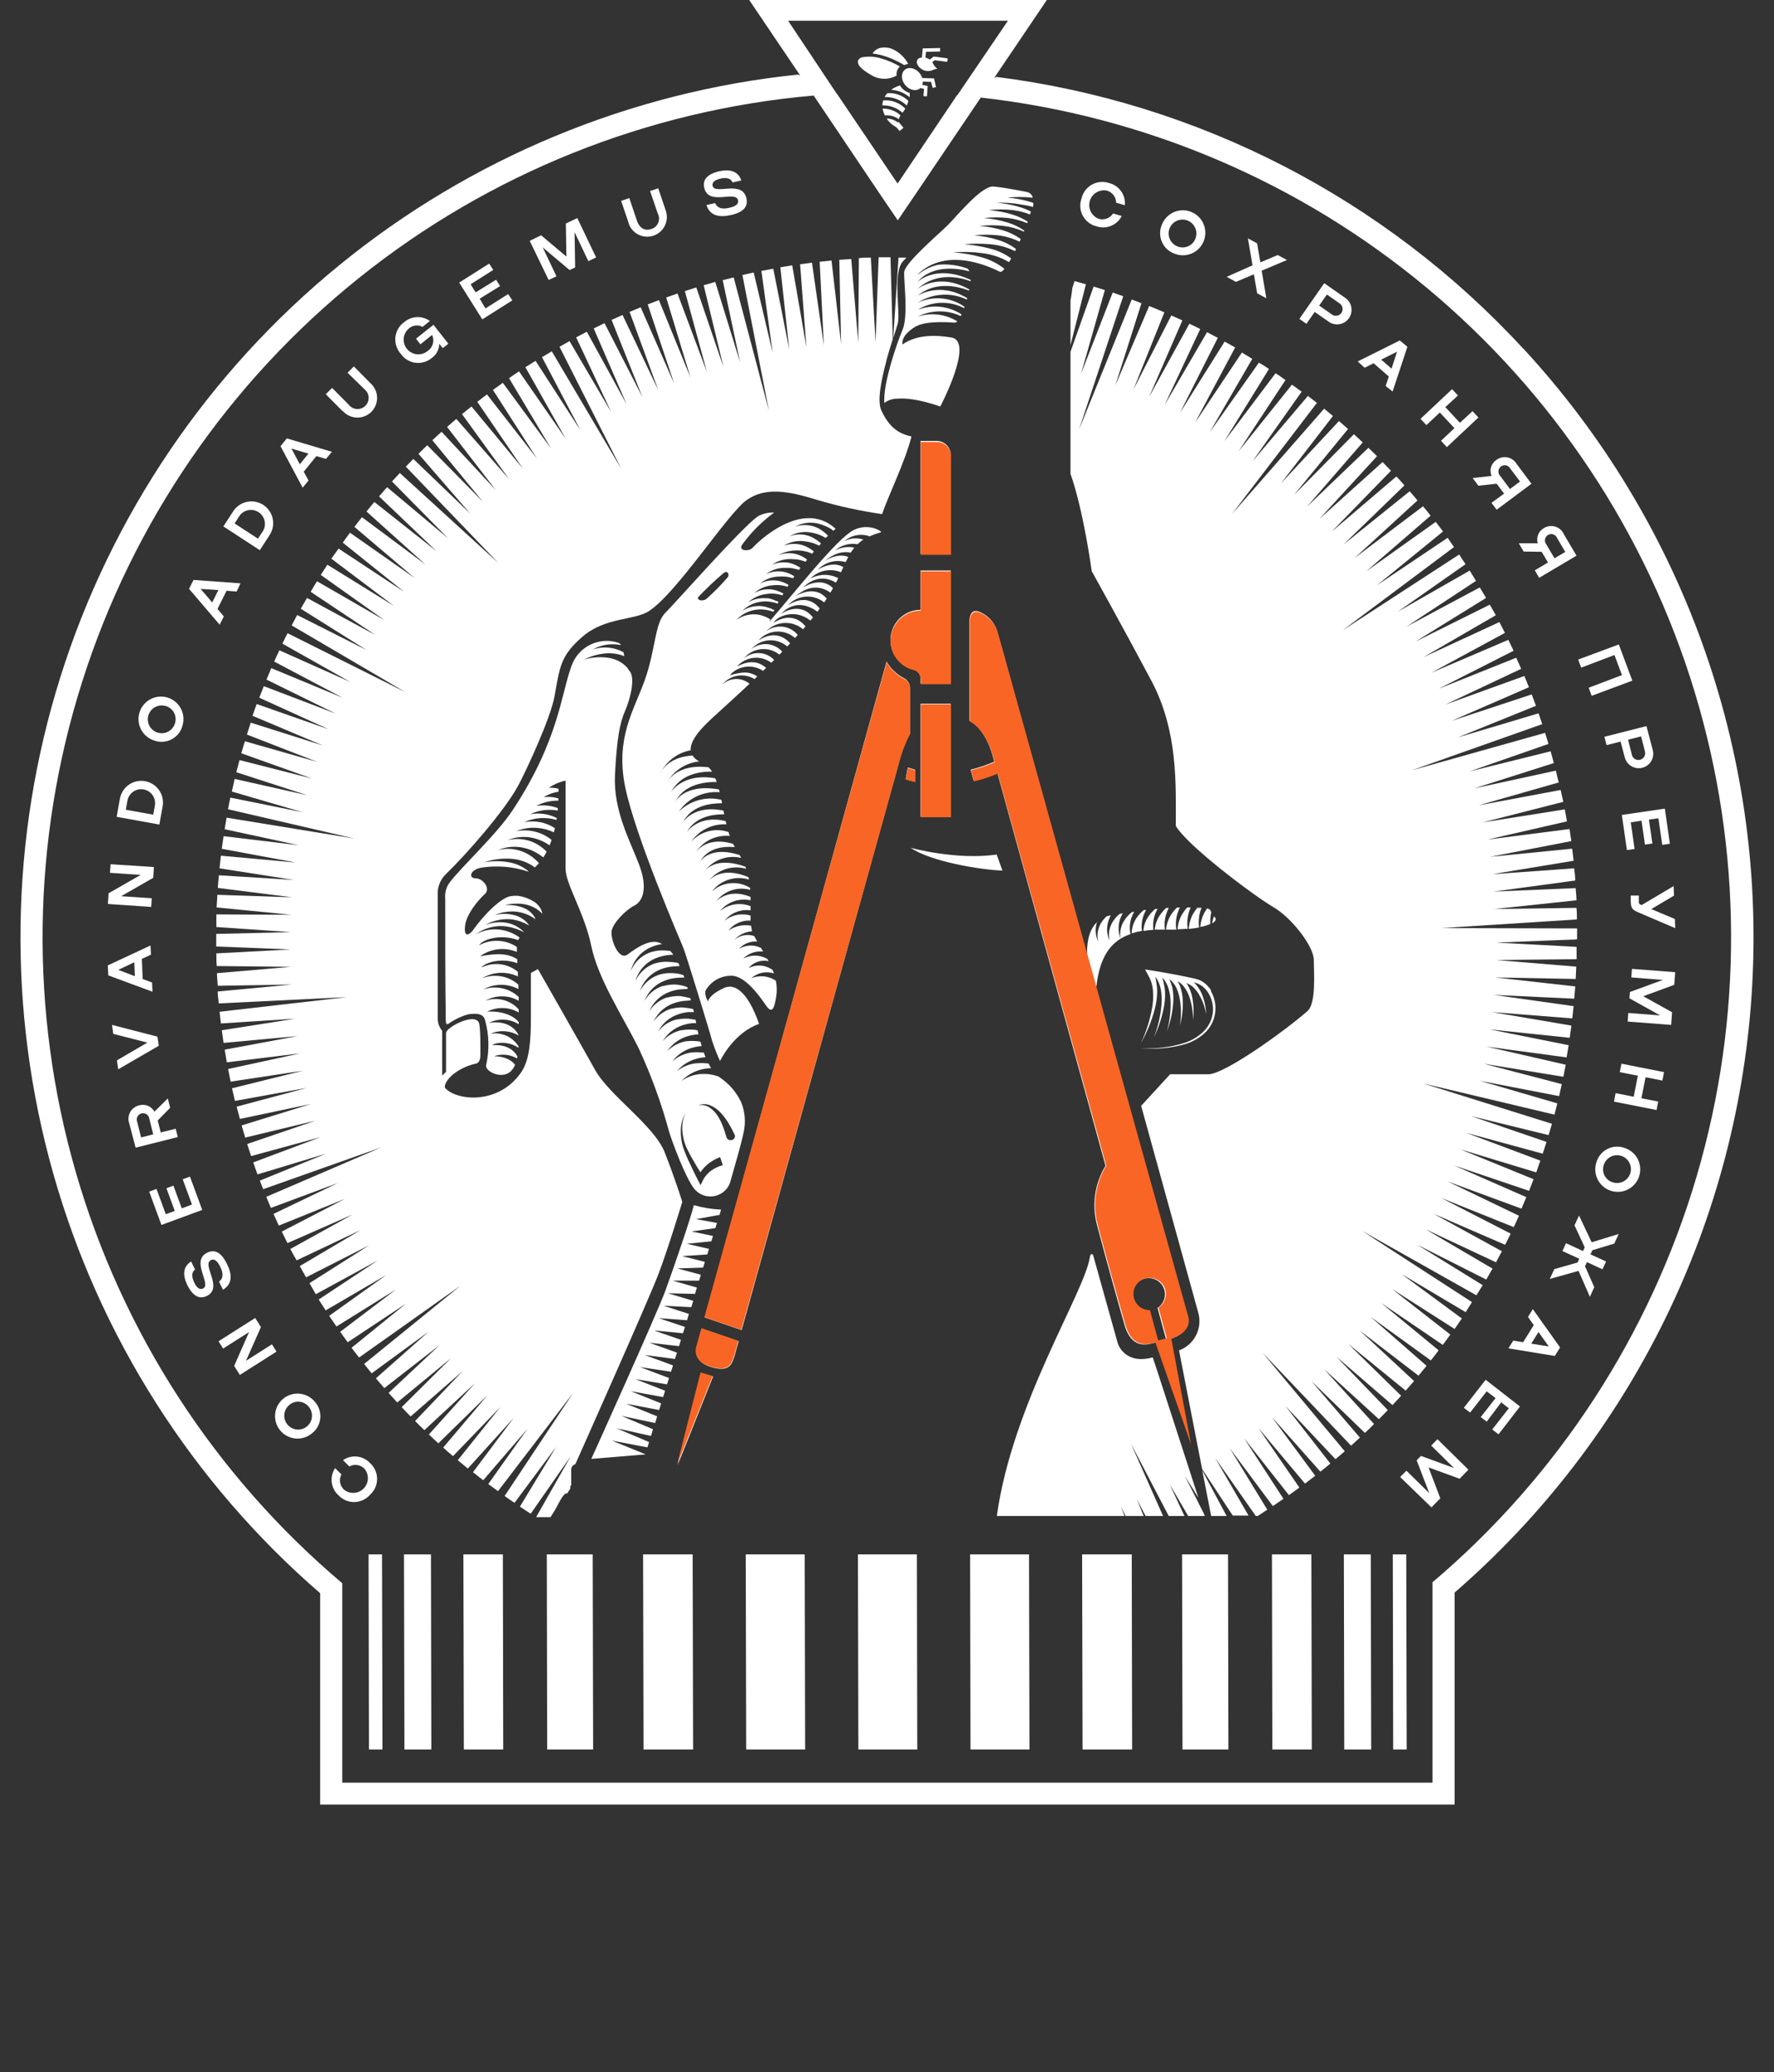 <?xml version="1.0" encoding="UTF-8"?> <svg xmlns="http://www.w3.org/2000/svg" width="245" height="286" viewBox="0 0 245 286" fill="none"><rect x="0" y="0" width="245" height="286" fill="#333333" stroke="none"/> <g clip-path="url(#clip0_914_1210)"> <path d="M147.842 41.459V47.642L149.97 39.235L148.4 38.799L148.095 39.749C147.982 40.796 147.842 41.459 147.842 41.459Z" fill="white"></path> <path d="M123.995 44.624C124.362 43.098 123.272 37.648 124.684 36.087L125.172 35.555H124.091L123.359 46.648C123.673 45.688 123.917 44.947 123.995 44.624Z" fill="white"></path> <path d="M159.866 180.511L161.06 184.924C161.338 184.867 161.611 184.794 161.88 184.706C164.496 183.773 164.025 181.959 164.025 181.959L138.87 91.263C138.87 91.263 138.242 88.943 137.684 87.025C137.49 86.427 137.164 85.882 136.729 85.428C136.294 84.975 135.762 84.627 135.173 84.408C134.772 84.26 133.874 84.129 133.874 85.943V99.452C134.981 100.08 136.359 101.449 137.222 104.78L137.318 105.12C136.26 105.584 135.163 105.955 134.04 106.228L134.467 107.771C135.588 107.502 136.684 107.14 137.745 106.69L152.681 160.89C151.943 162.097 151.458 163.441 151.254 164.841C151.05 166.241 151.132 167.668 151.495 169.035C152.498 172.924 155.314 182.988 155.437 183.293C155.916 184.54 156.727 185.831 158.645 185.508L159.875 185.221L158.698 180.86C158.159 180.871 157.635 180.686 157.222 180.341C156.809 179.995 156.534 179.512 156.449 178.98C156.364 178.448 156.475 177.904 156.76 177.446C157.045 176.989 157.485 176.651 158 176.493C158.515 176.336 159.07 176.37 159.562 176.589C160.054 176.808 160.45 177.198 160.677 177.686C160.905 178.175 160.948 178.729 160.798 179.246C160.649 179.764 160.318 180.21 159.866 180.503V180.511Z" fill="white"></path> <path d="M125.669 101.222V94.847C125.65 94.577 125.559 94.316 125.406 94.092C125.253 93.868 125.043 93.69 124.798 93.574C123.818 93.048 123.001 92.264 122.435 91.307L97.341 181.828L102.424 183.573L124.074 105.513C124.427 104.022 124.963 102.581 125.669 101.222V101.222Z" fill="white"></path> <path d="M96.809 189.485L93.574 202.226L98.483 189.974L96.809 189.485Z" fill="white"></path> <path d="M101.561 186.764C101.561 186.616 101.761 186.032 102.014 185.107L96.931 183.363L96.199 185.98C96.199 185.98 95.597 187.907 98.222 188.674C100.846 189.442 101.116 188.238 101.561 186.764Z" fill="white"></path> <path d="M125.853 60.234C124.274 59.894 122.836 59.1 121.711 56.624C121.118 55.316 121.711 52.42 122.426 49.778V49.7C122.722 48.644 123.036 47.641 123.298 46.787L122.984 35.511C122.435 35.511 121.885 35.511 121.345 35.511L120.918 47.223L120.264 35.554C119.714 35.554 119.165 35.554 118.616 35.624L118.529 47.284L117.561 35.746L115.913 35.86L116.157 47.467L114.84 35.956L113.201 36.13L113.777 47.659L112.137 36.252L110.498 36.47L111.37 47.92L109.408 36.618L107.769 36.889L108.998 48.226L106.793 37.081L105.153 37.395L106.705 48.662L104.09 37.612C103.566 37.726 103.043 37.831 102.529 37.953L106.191 56.676L101.326 38.284L99.808 38.668L102.215 50.005L98.78 38.912L97.184 39.365L99.913 50.641L96.164 39.671L94.586 40.176L97.629 51.339L93.566 40.508L92.005 41.057L95.362 52.106L91.002 41.423L89.45 42.008L93.112 52.944L88.482 42.409L86.948 43.045L90.906 53.833L85.98 43.473L84.463 44.153L88.718 54.792L83.486 44.598L81.995 45.33L86.538 55.795L81.045 45.784L79.571 46.56L84.41 56.877L78.656 47.083L77.269 47.859L85.797 64.699L76.206 48.487L74.854 49.29L80.173 59.397L73.965 49.804C73.494 50.101 73.023 50.397 72.561 50.676L78.133 60.566L71.68 51.252C71.218 51.557 70.756 51.871 70.303 52.194L76.11 61.909L69.44 52.83C68.977 53.153 68.568 53.484 68.079 53.816L74.139 63.26L67.251 54.435L65.917 55.455L72.212 64.673L65.115 56.1C64.679 56.449 64.243 56.798 63.807 57.156L70.32 66.138L63.022 57.819C62.595 58.185 62.15 58.551 61.749 58.926L68.481 67.647L60.982 59.589L59.709 60.757L66.684 69.243L59.003 61.446L57.791 62.632L64.932 70.874L57.084 63.339L56.047 64.403L68.829 77.702L55.219 65.284C54.852 65.676 54.486 66.06 54.137 66.452L61.889 74.301L53.457 67.237C53.082 67.656 52.716 68.109 52.35 68.51L60.293 76.08L51.696 69.278C51.33 69.714 50.972 70.15 50.615 70.594L58.759 77.911L49.987 71.379C49.638 71.824 49.29 72.251 48.95 72.722L57.268 79.777L48.339 73.525C48.008 73.978 47.668 74.397 47.345 74.894L55.829 81.696L46.761 75.714L45.758 77.1L54.416 83.632L45.209 77.937L44.302 79.35L53.117 85.603L43.779 80.222C43.474 80.702 43.186 81.19 42.907 81.679L51.862 87.652L42.401 82.525C42.114 83.013 41.835 83.51 41.529 84.007L50.632 89.719L41.041 84.879L40.283 86.318L55.977 95.518L39.716 87.391C39.472 87.87 39.228 88.341 39.001 88.83L48.365 94.114L38.583 89.754C38.338 90.269 38.094 90.783 37.867 91.306L47.319 96.295L37.466 92.213C37.24 92.737 37.022 93.26 36.804 93.792L46.334 98.475L36.429 94.699L35.81 96.295L45.401 100.655L35.452 97.167C35.249 97.707 35.057 98.248 34.877 98.789L44.607 102.896L34.633 99.739C34.45 100.289 34.266 100.829 34.101 101.379L43.814 105.155L33.822 102.303C33.647 102.853 33.482 103.402 33.325 103.96L43.081 107.448L33.081 104.902C32.924 105.483 32.776 106.042 32.636 106.576L42.419 109.751L32.409 107.501L32.017 109.245L41.826 112.105L31.808 110.082C31.694 110.614 31.59 111.155 31.485 111.687L48.923 115.725L31.293 112.847C31.197 113.379 31.11 113.911 31.023 114.443L41.242 116.649L30.875 115.402C30.788 115.969 30.709 116.536 30.631 117.146L40.884 119.047L30.509 118.097C30.439 118.672 30.378 119.239 30.317 119.841L40.588 121.445L30.23 120.8C30.177 121.376 30.116 121.942 30.081 122.544L40.37 123.844L30.02 123.495C29.98 124.076 29.945 124.657 29.916 125.239L40.213 126.251L29.881 126.198C29.881 126.774 29.881 127.349 29.881 127.942L40.169 128.649L29.863 128.893C29.863 129.146 29.863 129.407 29.863 129.669C29.863 129.931 29.863 130.306 29.863 130.628L40.143 131.038L29.881 131.579C29.881 132.154 29.881 132.739 29.933 133.323L40.196 133.436L29.968 134.309C29.968 134.893 30.038 135.468 30.073 136.053L40.318 135.878L30.064 136.838C30.064 137.387 30.16 137.936 30.212 138.486L47.921 137.614L30.325 139.637C30.386 140.178 30.439 140.71 30.509 141.25L40.78 140.596L30.631 142.192C30.709 142.768 30.788 143.343 30.875 143.936L41.076 142.994L31.032 144.869C31.128 145.445 31.224 146.021 31.328 146.614L41.442 145.384L31.503 147.538C31.616 148.114 31.729 148.68 31.851 149.282L41.878 147.765L32.043 150.198C32.174 150.765 32.305 151.331 32.444 151.942L42.375 150.145L32.68 152.736C32.828 153.302 32.976 153.869 33.133 154.427L42.959 152.36L33.368 155.326C33.525 155.884 33.7 156.442 33.865 157L43.587 154.663L34.136 157.889C34.319 158.448 34.493 159.006 34.685 159.555L44.276 156.939L34.973 160.427C35.164 160.977 35.356 161.535 35.566 162.084L45.043 159.215L35.888 162.939C36.036 163.331 36.185 163.732 36.342 164.125L52.655 158.352L36.769 165.18C36.978 165.686 37.196 166.2 37.414 166.706L46.665 163.27L37.772 167.535L38.504 169.148L47.633 165.459L38.914 169.976L39.699 171.564L48.688 167.622L40.1 172.375C40.37 172.898 40.649 173.421 40.971 173.944L49.821 169.758L41.399 174.738C41.687 175.261 41.974 175.776 42.271 176.29L50.99 171.86L42.742 177.093L43.613 178.619L52.176 173.953L44.014 179.351C44.328 179.857 44.651 180.354 44.974 180.851L53.361 175.959L45.462 181.601C45.793 182.098 46.124 182.587 46.465 183.075L54.696 177.956L46.979 183.808L48.017 185.247L56.082 179.909L48.548 186.014C48.889 186.468 49.237 186.886 49.586 187.357L63.606 177.433L50.284 188.247L51.33 189.537L59.177 183.799L51.914 190.226L53.074 191.578L60.703 185.648L53.667 192.241C54.059 192.685 54.46 193.113 54.861 193.558L62.281 187.453L55.471 194.212L56.71 195.494L63.92 189.206L57.329 196.121C57.747 196.549 58.201 196.994 58.61 197.377L65.586 190.915L59.229 197.979L60.537 199.2L67.312 192.572L61.209 199.784C61.653 200.185 62.081 200.578 62.56 200.97L69.108 194.177L63.223 201.528L64.609 202.679L70.931 195.703L65.324 203.185C65.786 203.56 66.266 203.927 66.737 204.293L72.84 197.203L67.434 204.816L68.777 205.801L79.135 192.267L69.692 206.464C70.146 206.778 70.564 207.101 71.061 207.406L76.799 199.697L71.802 207.938C72.291 208.269 72.788 208.592 73.293 208.915L78.804 201.005L74.043 209.386H76.031C76.232 209.072 76.432 208.758 76.624 208.435C76.912 207.956 77.147 207.441 77.435 206.961C77.557 206.744 77.7 206.54 77.862 206.351C77.92 206.273 77.991 206.205 78.072 206.15L78.237 206.107C78.237 206.107 78.298 206.107 78.333 206.107L78.76 205.453C78.76 205.313 78.76 205.174 78.76 205.043H78.891V202.819C78.891 202.65 78.947 202.486 79.049 202.352C79.151 202.218 79.295 202.122 79.458 202.078C79.458 202.078 89.529 179.526 90.906 175.915C92.162 172.671 94.228 165.886 94.228 165.878C94.228 165.869 93.243 162.712 91.796 159.032C90.348 155.352 84.149 151.183 82.204 147.695C80.26 144.207 74.296 133.742 74.287 133.742L73.32 134.282V140.291C73.32 143.736 73.136 146.195 72.029 147.922C68.873 152.579 62.996 151.907 61.453 150.137C61.296 149.474 62.194 148.619 62.368 148.454C63.309 147.64 64.439 147.076 65.656 146.814C66.344 146.701 66.362 145.829 66.344 145.462C66.344 144.887 66.388 141.59 66.118 141.102C65.42 139.759 61.601 141.817 61.601 142.567V147.922L61.069 148.454V142.279C60.678 141.805 60.46 141.211 60.45 140.596C60.45 140.596 60.45 128.692 60.45 123.573C60.415 123.041 60.494 122.507 60.682 122.008C60.87 121.508 61.162 121.055 61.54 120.678C64.374 117.957 69.692 111.887 71.541 108.469C72.544 106.637 76.014 99.216 76.572 96.146C77.322 92.117 77.331 90.556 80.443 87.87C83.556 85.184 87.497 85.638 89.555 84.382C93.435 81.931 100.532 70.821 103.113 69.016C105.694 67.211 108.789 67.725 112.922 69.016C115.839 69.876 118.814 70.523 121.824 70.952V70.952C122.644 68.501 124.963 63.818 125.861 60.321L125.853 60.234Z" fill="white"></path> <path d="M217.805 129.565C217.805 129.085 217.805 128.614 217.805 128.135L199.033 128.091L217.779 126.896C217.779 126.364 217.779 125.832 217.718 125.3L206.383 125.457L217.718 124.254C217.718 123.696 217.648 123.129 217.604 122.571L206.269 123.05L217.552 121.524C217.552 120.966 217.465 120.399 217.404 119.841L206.069 120.652L217.325 118.795C217.264 118.236 217.195 117.678 217.125 117.129L205.79 118.254L217.011 116.082C216.933 115.524 216.846 114.966 216.759 114.417L205.424 115.873L216.41 113.362C216.314 112.812 216.209 112.254 216.105 111.705L204.77 113.501L215.895 110.667C215.782 110.117 215.66 109.568 215.538 109.027L204.203 111.146L215.268 107.99C215.137 107.44 215.006 106.899 214.867 106.359L203.619 108.801L214.596 105.312C214.448 104.772 214.309 104.231 214.152 103.69L202.965 106.463L213.855 102.67C213.698 102.164 213.55 101.65 213.384 101.144L194.987 106.306L212.992 99.94C212.826 99.443 212.661 98.946 212.486 98.449L201.334 101.772L212.129 97.411C211.937 96.888 211.736 96.365 211.536 95.841L200.506 99.478L211.152 94.847C210.952 94.324 210.734 93.809 210.524 93.295L199.617 97.237L210.08 92.31C209.853 91.795 209.635 91.281 209.4 90.775L198.71 95.048L209.033 89.815C208.789 89.31 208.554 88.804 208.31 88.307L197.69 92.841L207.839 87.347L207.072 85.856L196.609 90.688L206.575 84.914C206.304 84.426 206.034 83.938 205.755 83.449L195.466 88.56L205.232 82.525C204.953 82.037 204.665 81.557 204.36 81.077L194.254 86.475L203.846 80.17C203.549 79.699 203.253 79.22 202.974 78.749L193.051 84.417L202.398 77.868C202.102 77.415 201.805 76.996 201.526 76.525L185.431 86.99L200.803 75.505C200.506 75.069 200.192 74.632 199.931 74.223L190.183 80.763L199.294 73.351C198.963 72.906 198.623 72.478 198.283 72.025L188.692 78.845L197.576 71.17C197.236 70.734 196.888 70.298 196.53 69.871L187.096 76.996L195.763 69.069C195.405 68.641 195.039 68.197 194.682 67.804L185.527 75.165L193.958 66.993C193.592 66.575 193.217 66.121 192.842 65.763L183.905 73.385L192.101 64.97C191.717 64.56 191.334 64.168 190.941 63.767L182.222 71.615L190.174 62.964L188.988 61.804L180.496 69.932L188.203 61.054C187.794 60.679 187.392 60.296 186.983 59.929L178.726 68.293L186.172 59.206L184.916 58.107L176.912 66.705L184.088 57.409C183.687 57.069 183.277 56.737 182.867 56.406L170.146 70.935L181.873 55.604L180.626 54.645L172.988 63.653L179.763 54.06L178.429 53.084L171.061 62.284L177.531 52.456C177.078 52.142 176.659 51.819 176.162 51.514L169.091 60.897L175.255 50.921C174.793 50.615 174.331 50.31 173.86 50.049L167.077 59.642L172.945 49.525L171.515 48.653L165.028 58.36L170.582 47.956C170.102 47.677 169.614 47.415 169.126 47.145L162.953 56.99L168.184 46.63L166.702 45.845L160.851 55.874L165.76 45.409C165.263 45.165 164.766 44.912 164.26 44.677L158.698 54.784L163.293 44.223L161.767 43.534L156.535 53.755L160.808 43.107C160.11 42.81 159.413 42.514 158.706 42.235L154.033 53.188L157.643 41.851L156.3 41.337L149.019 59.293L155.123 40.883L153.667 40.377L149.307 51.566L152.586 40.037L151.033 39.549L147.842 48.549V65.397C149.647 70.473 150.772 78.81 150.772 78.819C150.772 78.827 155.288 86.938 159.003 93.932C162.717 100.926 162.386 108.251 162.386 113.989C163.964 116.702 173.102 123.582 175.805 125.161C178.508 126.739 181.446 130.681 181.446 132.486C181.446 134.291 181.777 138.242 180.653 139.463C177.723 142.079 169.152 148.262 166.894 148.262H161.601L157.599 152.622L165.499 181.209C165.783 182.248 165.666 183.355 165.172 184.311C164.677 185.267 163.842 186.003 162.831 186.372L166.022 202.758L170.251 209.168H172.43L167.827 201.232L173.433 209.229H173.703L175.02 208.357L169.841 199.88L175.787 207.86C176.275 207.529 176.772 207.197 177.252 206.857L171.82 198.503L178.011 206.351L179.449 205.305L173.791 197.081L180.225 204.755C180.705 204.398 181.167 204.04 181.638 203.674L175.674 195.598L182.353 203.107C182.815 202.741 183.277 202.375 183.73 201.991L177.531 194.055L184.437 201.389C184.873 201.029 185.3 200.662 185.718 200.29L174.383 186.712L186.59 199.523L187.811 198.407L181.15 190.654L188.5 197.761C188.927 197.36 189.372 196.95 189.764 196.532L182.876 188.971L190.435 195.869L191.665 194.613L184.559 187.244L192.31 193.924C192.711 193.497 193.112 193.052 193.505 192.633L186.189 185.465L194.132 191.927L195.292 190.601L187.776 183.625L195.902 189.86L197.018 188.5L189.302 181.759L197.611 187.759C197.977 187.296 198.335 186.834 198.684 186.363L190.775 179.849L199.259 185.613C199.608 185.142 199.957 184.671 200.297 184.192L192.24 177.895L200.89 183.416C201.23 182.936 201.561 182.456 201.892 181.968L193.6 175.863L202.416 181.096L203.287 179.709L188.125 169.89L203.898 178.767C204.186 178.305 204.465 177.843 204.77 177.372L195.728 171.791L205.258 176.596L206.13 175.087L196.905 169.672L206.609 174.215L207.42 172.689L198.004 167.526L207.865 171.799C208.127 171.294 208.379 170.779 208.632 170.256L199.041 165.337L209.06 169.358C209.304 168.834 209.548 168.311 209.775 167.788L199.957 163.07L210.123 166.811C210.35 166.279 210.577 165.756 210.795 165.224L200.855 160.864L211.17 164.352C211.388 163.82 211.588 163.288 211.789 162.747L201.701 158.631L212.164 161.805C212.355 161.265 212.547 160.724 212.73 160.183L202.485 156.346L213.053 159.224C213.236 158.683 213.419 158.143 213.585 157.602L203.192 154.044L213.873 156.66C214.029 156.137 214.186 155.622 214.335 155.099L196.6 149.544L214.683 153.835C214.814 153.32 214.954 152.797 215.076 152.282L204.395 149.169L215.32 151.279C215.451 150.73 215.573 150.172 215.695 149.623L204.927 146.814L215.913 148.611C216.026 148.061 216.131 147.503 216.235 146.945L205.319 144.451L216.357 145.934C216.453 145.375 216.549 144.809 216.637 144.251L205.72 142.07L216.785 143.23C216.872 142.672 216.95 142.114 217.02 141.547L206.043 139.681L217.142 140.553L217.325 138.861L206.304 137.309L217.413 137.832C217.465 137.265 217.508 136.707 217.552 136.14L206.496 134.902L217.613 135.111C217.648 134.53 217.674 133.963 217.692 133.411L206.618 132.495L217.735 132.382C217.735 131.8 217.735 131.233 217.735 130.681L206.644 130.088L217.753 129.652L217.805 129.565Z" fill="white"></path> <path d="M153.641 209.229H155.297L154.8 207.886L155.445 209.229C156.317 209.229 157.111 209.229 157.948 209.229L157.006 206.9L158.209 209.229H160.625L156.178 199.217L161.409 209.229H163.58L161.549 204.868L164.095 209.229H166.362C166.362 209.106 166.292 208.993 166.248 208.871L163.633 203.7L165.507 206.717C163.354 200.133 159.918 189.432 159.203 187.339C155.227 188.412 154.364 185.369 154.364 185.369L150.964 173.22C150.964 173.22 150.641 172.758 150.519 173.517C149.717 178.531 139.821 193.723 137.667 209.229H153.641Z" fill="white"></path> <path d="M169.405 209.229L166.039 202.941L167.268 209.229H169.405Z" fill="white"></path> <path d="M131.302 76.447H127.134V60.854H129.218C129.509 60.837 129.799 60.883 130.07 60.991C130.34 61.098 130.583 61.264 130.782 61.477C130.981 61.689 131.131 61.942 131.221 62.219C131.311 62.496 131.338 62.789 131.302 63.078V76.447Z" fill="white"></path> <path d="M131.302 97.124H127.134V112.717H131.302V97.124Z" fill="white"></path> <path d="M127.134 78.74V84.165C126.123 84.168 125.148 84.539 124.39 85.208C123.633 85.877 123.144 86.798 123.015 87.801C122.886 88.803 123.125 89.819 123.689 90.658C124.253 91.497 125.102 92.103 126.079 92.362C126.363 92.418 126.621 92.566 126.812 92.784C127.003 93.001 127.116 93.276 127.134 93.566V94.333H131.302V78.74H127.134Z" fill="white"></path> <path d="M125.364 105.931L125.085 107.527C125.513 107.649 125.957 107.78 126.376 107.875V106.218C126.036 106.131 125.696 106.035 125.364 105.931Z" fill="white"></path> <path d="M167.286 136.733C167.006 136.255 166.621 135.847 166.161 135.538C165.925 135.378 165.667 135.255 165.394 135.172C165.124 135.085 164.879 135.041 164.627 134.98C162.595 134.535 160.171 134.108 158.131 133.794C158.131 133.794 158.375 134.213 158.61 134.666C158.968 135.3 159.18 136.006 159.229 136.733C159.299 137.552 159.255 138.376 159.099 139.183C158.798 140.833 158.286 142.436 157.573 143.954C158.407 142.478 159.049 140.901 159.482 139.262C159.702 138.428 159.814 137.569 159.814 136.707C159.814 136.07 159.543 134.797 159.578 134.797C159.959 135.345 160.215 135.97 160.328 136.628C160.448 137.346 160.471 138.076 160.398 138.8C160.257 140.294 159.911 141.761 159.369 143.16C160.034 141.777 160.506 140.31 160.773 138.8C160.91 138.037 160.942 137.26 160.869 136.489C160.787 135.956 160.674 135.429 160.529 134.91C160.938 135.362 161.236 135.902 161.4 136.489C161.575 137.107 161.666 137.747 161.671 138.39C161.689 139.724 161.516 141.055 161.156 142.34C161.638 141.064 161.932 139.724 162.028 138.364C162.083 137.675 162.042 136.983 161.906 136.306C161.793 135.903 161.659 135.508 161.505 135.12C161.924 135.46 162.258 135.893 162.482 136.384C162.714 136.9 162.876 137.446 162.961 138.006C163.14 139.18 163.14 140.373 162.961 141.547C163.273 140.367 163.4 139.146 163.336 137.928C163.302 137.312 163.182 136.704 162.979 136.122C162.884 135.874 162.767 135.635 162.63 135.407C163.005 135.63 163.332 135.927 163.589 136.279C163.883 136.694 164.115 137.149 164.278 137.631C164.609 138.641 164.774 139.699 164.766 140.762C164.898 139.674 164.851 138.573 164.627 137.5C164.504 136.957 164.305 136.434 164.034 135.948C163.975 135.854 163.911 135.764 163.842 135.678C164.157 135.797 164.451 135.964 164.714 136.175C165.057 136.486 165.351 136.848 165.586 137.247C166.08 138.086 166.417 139.008 166.58 139.968C166.542 138.969 166.324 137.985 165.934 137.064C165.71 136.588 165.416 136.147 165.063 135.756C165.01 135.695 164.94 135.651 164.879 135.59C166.676 135.948 167.713 137.989 167.495 139.794C167.363 140.791 166.896 141.714 166.17 142.41C165.424 143.112 164.53 143.636 163.554 143.945C161.581 144.558 159.511 144.795 157.451 144.643C159.514 144.86 161.599 144.686 163.598 144.128C164.609 143.836 165.542 143.321 166.327 142.619C167.13 141.89 167.656 140.905 167.815 139.832C167.974 138.759 167.756 137.664 167.199 136.733H167.286Z" fill="white"></path> <path d="M125.765 117.006C125.765 117.006 132.034 118.75 137.649 117.939L138.443 120.154C135.47 120.049 128.59 118.942 125.765 117.006Z" fill="white"></path> <path d="M84.507 198.825L89.415 199.758L89.642 199.025L85.152 197.124L89.904 198.179L90.183 197.255L85.823 195.415L90.479 196.4L90.758 195.476L86.468 193.732L91.028 194.604L91.308 193.688L87.114 192.005L91.578 192.816L91.857 191.944L87.759 190.339L92.118 191.063L92.397 190.191L88.387 188.674L92.668 189.319L92.947 188.447L89.032 187.008L93.217 187.557L93.496 186.685L89.677 185.316L93.775 185.787L94.045 184.915L90.322 183.624L94.324 184.008L94.595 183.136L90.967 181.924L94.882 182.212L95.144 181.34L91.656 180.215L95.475 180.406L95.737 179.534L92.249 178.488L95.99 178.575L96.243 177.703L92.894 176.744H96.548L96.792 175.933L93.54 175.061L97.097 174.947L97.35 174.154L94.185 173.36L97.672 173.133L97.917 172.366L94.847 171.659L98.239 171.319L98.466 170.578L95.493 169.959L98.797 169.497L99.015 168.782L96.129 168.258L99.32 167.674V167.814L99.591 166.942C98.316 166.887 97.051 166.682 95.824 166.331C95.528 167.7 93.13 174.755 91.892 178.13C90.653 181.505 81.664 201.345 81.664 201.345L89.171 200.726L84.507 198.825Z" fill="white"></path> <path d="M167.286 125.893C167.155 125.623 167.147 125.475 166.702 125.379L166.641 125.457C166.528 125.632 166.423 125.815 166.318 125.998C166.214 126.181 166.179 126.295 166.109 126.452C165.921 126.926 165.804 127.426 165.76 127.934C166.24 127.853 166.708 127.715 167.155 127.524C167.121 126.977 167.165 126.428 167.286 125.893V125.893Z" fill="white"></path> <path d="M161.409 125.301H161.078L160.921 125.432C160.79 125.571 160.651 125.711 160.52 125.868C160.389 126.025 160.258 126.208 160.136 126.382C160.041 126.531 159.953 126.686 159.875 126.844C159.659 127.303 159.526 127.796 159.482 128.301C159.936 128.301 160.398 128.301 160.878 128.301C160.783 127.623 160.834 126.934 161.026 126.278C161.13 125.943 161.258 125.617 161.409 125.301V125.301Z" fill="white"></path> <path d="M154.748 129.556C155.183 129.295 155.645 129.082 156.126 128.919C155.973 128.186 156.012 127.426 156.239 126.713C156.346 126.411 156.48 126.119 156.64 125.841L156.3 125.893C156.152 126.024 156.003 126.146 155.873 126.286C155.715 126.449 155.567 126.621 155.428 126.8C155.323 126.948 155.227 127.097 155.132 127.262C154.751 127.963 154.616 128.77 154.748 129.556V129.556Z" fill="white"></path> <path d="M164.025 128.187C163.919 127.453 163.967 126.704 164.164 125.989C164.242 125.735 164.332 125.484 164.435 125.239H163.964C163.842 125.379 163.711 125.518 163.598 125.675C163.471 125.846 163.355 126.023 163.249 126.207C163.16 126.353 163.081 126.504 163.014 126.661C162.788 127.164 162.658 127.706 162.63 128.257C163.118 128.248 163.598 128.187 164.025 128.187Z" fill="white"></path> <path d="M165.743 125.833C165.798 125.649 165.862 125.469 165.935 125.292H165.359L165.106 125.606C164.984 125.78 164.88 125.955 164.766 126.138C164.653 126.321 164.618 126.434 164.548 126.591C164.334 127.104 164.207 127.65 164.173 128.205C164.714 128.152 165.185 128.083 165.595 128.004C165.505 127.277 165.555 126.54 165.743 125.833Z" fill="white"></path> <path d="M162.595 126.129C162.69 125.83 162.807 125.539 162.944 125.257H162.551L162.429 125.37C162.299 125.51 162.168 125.649 162.046 125.806C161.914 125.974 161.792 126.148 161.68 126.329C161.59 126.476 161.508 126.627 161.435 126.783C161.213 127.26 161.079 127.775 161.043 128.3H161.322H162.456C162.346 127.575 162.394 126.834 162.595 126.129V126.129Z" fill="white"></path> <path d="M154.687 126.861C154.787 126.581 154.91 126.31 155.053 126.05L154.643 126.12C154.547 126.191 154.457 126.27 154.373 126.355C154.21 126.513 154.059 126.682 153.919 126.861C153.805 127.011 153.7 127.168 153.606 127.332C153.172 128.09 153.038 128.983 153.231 129.835C152.833 128.942 152.789 127.932 153.109 127.009C153.188 126.781 153.284 126.56 153.396 126.346H153.309C153.138 126.382 152.969 126.429 152.803 126.486C152.647 126.632 152.501 126.789 152.368 126.957C152.247 127.102 152.139 127.256 152.045 127.419C151.819 127.795 151.67 128.212 151.606 128.646C151.542 129.08 151.563 129.523 151.67 129.948C151.27 129.108 151.21 128.145 151.504 127.262C148.54 130.088 151.286 137.788 151.347 136.942C151.644 132.904 152.864 130.724 154.757 129.556C154.423 128.692 154.399 127.74 154.687 126.861V126.861Z" fill="white"></path> <path d="M167.661 126.442C167.54 126.765 167.45 127.098 167.391 127.437C167.931 127.131 168.027 126.791 167.739 126.564L167.661 126.442Z" fill="white"></path> <path d="M159.43 126.442C159.538 126.094 159.681 125.758 159.857 125.439H159.561C159.561 125.439 159.421 125.544 159.404 125.57C159.387 125.596 159.116 125.841 158.985 125.989C158.842 126.156 158.708 126.33 158.584 126.512C158.484 126.66 158.394 126.814 158.314 126.974C158.076 127.444 157.936 127.957 157.904 128.483C158.346 128.413 158.808 128.361 159.291 128.326C159.209 127.695 159.256 127.054 159.43 126.442Z" fill="white"></path> <path d="M157.852 126.573C157.96 126.231 158.103 125.901 158.279 125.588H157.983L157.869 125.675C157.721 125.815 157.573 125.945 157.433 126.094C157.294 126.242 157.145 126.434 157.015 126.608C156.91 126.755 156.817 126.91 156.736 127.07C156.451 127.608 156.299 128.206 156.291 128.815C156.754 128.671 157.226 128.557 157.704 128.474C157.614 127.838 157.665 127.189 157.852 126.573V126.573Z" fill="white"></path> <path d="M102.354 152.117C101.724 150.773 100.746 149.622 99.52 148.785L99.25 148.576C98.882 148.445 98.502 148.349 98.117 148.288C97.664 148.218 97.205 148.201 96.748 148.236C95.807 148.308 94.903 148.634 94.132 149.178C94.823 148.458 95.692 147.934 96.652 147.66C97.143 147.518 97.649 147.436 98.16 147.416H98.213C98.084 147.217 97.968 147.01 97.864 146.797L97.672 146.753H97.498C97.075 146.705 96.648 146.705 96.225 146.753H96.103C95.146 146.858 94.239 147.233 93.487 147.835C94.147 147.056 95.015 146.481 95.989 146.178C96.459 146.03 96.945 145.939 97.437 145.907C97.358 145.698 97.271 145.48 97.201 145.262H97.035H96.861C96.43 145.205 95.993 145.205 95.562 145.262H95.457C94.484 145.408 93.575 145.835 92.842 146.492C93.47 145.659 94.332 145.034 95.318 144.695C95.83 144.518 96.364 144.409 96.905 144.373C96.844 144.163 96.783 143.963 96.73 143.753C96.626 143.753 96.521 143.753 96.408 143.701H96.225C95.784 143.649 95.34 143.649 94.899 143.701H94.777C93.784 143.875 92.87 144.353 92.162 145.07C92.76 144.183 93.619 143.504 94.62 143.125C95.143 142.936 95.688 142.815 96.242 142.768H96.46C96.416 142.576 96.382 142.384 96.338 142.201C96.143 142.156 95.945 142.124 95.745 142.105H95.553C95.101 142.075 94.647 142.101 94.202 142.184H94.08C93.088 142.4 92.193 142.929 91.525 143.692C92.09 142.75 92.948 142.019 93.966 141.608C94.498 141.4 95.055 141.265 95.623 141.207C95.794 141.198 95.966 141.198 96.138 141.207C96.138 141.032 96.076 140.867 96.041 140.71H95.902C95.641 140.71 95.379 140.614 95.117 140.596H94.925C94.464 140.574 94.001 140.61 93.548 140.701H93.426C92.421 140.95 91.531 141.531 90.897 142.349C91.42 141.35 92.274 140.564 93.312 140.125C93.852 139.897 94.422 139.75 95.004 139.689C95.277 139.672 95.551 139.672 95.823 139.689C95.823 139.524 95.745 139.375 95.71 139.253C95.244 139.153 94.773 139.083 94.298 139.044C93.825 139.028 93.353 139.078 92.894 139.192H92.772C91.753 139.484 90.866 140.119 90.261 140.989C90.75 139.937 91.601 139.095 92.659 138.617C93.213 138.374 93.801 138.215 94.402 138.146C94.629 138.146 95.074 138.085 95.414 138.059C95.414 137.963 95.361 137.867 95.335 137.753C95.039 137.684 94.123 137.474 93.888 137.466H93.713C93.231 137.462 92.75 137.523 92.284 137.649H92.153C91.123 137.977 90.242 138.66 89.668 139.576C90.126 138.48 90.97 137.59 92.039 137.073C92.593 136.818 93.18 136.644 93.783 136.559C94.027 136.559 94.603 136.498 94.995 136.471C94.976 136.392 94.953 136.313 94.925 136.236C94.395 136.032 93.836 135.912 93.269 135.878H93.06C92.57 135.883 92.083 135.953 91.612 136.088H91.473C90.424 136.45 89.546 137.186 89.005 138.155C89.433 137.017 90.274 136.083 91.359 135.538C91.928 135.26 92.537 135.075 93.164 134.989C93.612 134.933 94.064 134.91 94.516 134.919C94.472 134.806 94.428 134.692 94.394 134.588C94.111 134.484 93.819 134.408 93.522 134.361C93.232 134.326 92.941 134.305 92.65 134.3H92.441C91.94 134.312 91.444 134.394 90.967 134.544L90.828 134.596C89.762 134.997 88.887 135.785 88.377 136.803C88.763 135.604 89.601 134.602 90.714 134.012C91.293 133.721 91.913 133.524 92.554 133.428C92.815 133.384 93.426 133.349 93.87 133.323C93.809 133.184 93.74 133.044 93.67 132.905C93.129 132.802 92.581 132.746 92.031 132.739H91.813C91.303 132.759 90.798 132.85 90.313 133.009L90.174 133.062C89.092 133.505 88.224 134.348 87.75 135.416C87.918 134.798 88.21 134.22 88.607 133.716C89.004 133.213 89.498 132.794 90.06 132.486C90.647 132.177 91.28 131.965 91.935 131.858C92.266 131.797 92.597 131.797 92.929 131.762H92.99C92.859 131.579 92.719 131.413 92.58 131.248C92.19 131.195 91.797 131.169 91.403 131.169C90.808 131.181 90.219 131.29 89.659 131.492C89.082 131.718 88.558 132.06 88.12 132.499C87.682 132.937 87.339 133.461 87.113 134.038C87.265 133.397 87.547 132.794 87.942 132.266C88.336 131.738 88.835 131.296 89.406 130.969C90 130.64 90.646 130.416 91.316 130.306H91.447C89.999 129.32 87.889 130.838 86.668 131.736C85.448 132.634 84.271 129.608 84.471 128.475C84.672 127.341 86.468 125.544 87.601 124.986C88.735 124.428 89.528 122.658 88.264 119.326C87 115.995 84.672 111.87 84.933 106.873C85.195 101.876 85.605 99.748 86.337 98.083C87.07 96.417 87.776 93.504 86.93 92.588C86.83 92.47 86.742 92.341 86.668 92.205V92.205C86.339 91.82 85.939 91.5 85.491 91.263C85.018 91.021 84.508 90.856 83.983 90.775C82.867 90.624 81.733 90.711 80.652 91.028C81.7 90.502 82.847 90.205 84.018 90.155C84.632 90.152 85.243 90.241 85.831 90.417L86.198 90.565C86.198 90.382 86.145 90.199 86.11 90.033L86.014 89.972C85.604 89.751 85.163 89.589 84.707 89.493C83.76 89.275 82.772 89.329 81.856 89.65C82.742 89.138 83.754 88.885 84.776 88.917C85.11 88.929 85.442 88.967 85.77 89.03C85.683 88.895 85.559 88.786 85.413 88.716C84.14 88.291 82.752 88.38 81.545 88.965C80.337 89.55 79.407 90.585 78.952 91.847C77.487 95.71 77.208 102.094 70.869 111.713C68.594 115.201 63.615 119.719 62.045 121.873C61.614 122.491 61.416 123.242 61.487 123.992C61.487 127.533 61.487 136.681 61.557 140.195C61.557 141.067 61.557 141.53 61.932 141.294C62.767 140.706 63.696 140.263 64.679 139.986C66.588 139.707 66.867 140.326 67.007 140.858C67.551 142.851 67.599 144.947 67.146 146.963C66.885 147.835 69.3 149.064 70.555 147.835C70.804 147.586 71 147.289 71.131 146.963C70.207 145.698 68.219 145.777 68.219 145.777C68.741 145.592 69.297 145.524 69.848 145.577C70.399 145.63 70.932 145.802 71.41 146.082C71.41 145.995 71.41 145.916 71.471 145.829C71.183 145.271 70.311 144.085 67.983 144.25C68.306 143.919 70.093 143.579 71.61 144.608C71.61 144.547 71.61 144.477 71.61 144.416C71.211 143.77 70.626 143.259 69.933 142.948C69.24 142.637 68.47 142.541 67.722 142.672C68.35 142.399 69.035 142.28 69.72 142.325C70.404 142.371 71.067 142.579 71.654 142.934V142.934C70.468 140.492 67.486 141.189 67.486 141.189C68.133 140.855 68.856 140.695 69.583 140.724C70.311 140.753 71.018 140.97 71.637 141.355V141.076C70.895 140.073 69.143 139.506 67.277 139.62C67.956 139.274 68.71 139.104 69.471 139.124C70.232 139.144 70.977 139.353 71.637 139.733V139.306C71.072 138.673 70.332 138.223 69.51 138.012C68.689 137.801 67.824 137.838 67.024 138.12C67.727 137.718 68.521 137.507 69.33 137.507C70.139 137.507 70.934 137.718 71.637 138.12C71.637 137.945 71.637 137.771 71.637 137.588C70.992 136.991 70.198 136.579 69.338 136.396C68.479 136.214 67.586 136.267 66.754 136.55C67.494 136.144 68.323 135.927 69.167 135.918C70.011 135.909 70.844 136.108 71.593 136.498V135.896C70.92 135.298 70.093 134.899 69.206 134.745C68.319 134.591 67.406 134.687 66.571 135.024C67.31 134.574 68.15 134.314 69.014 134.269C69.878 134.223 70.74 134.393 71.523 134.762C71.523 134.544 71.523 134.335 71.523 134.126C70.833 133.552 69.992 133.19 69.101 133.083C68.21 132.976 67.307 133.129 66.501 133.524C66.911 132.87 69.256 132.111 71.445 132.94C71.445 132.748 71.445 132.565 71.445 132.39C70.18 131.588 68.742 131.518 66.3 131.98C67.025 131.453 67.873 131.12 68.763 131.015C69.654 130.91 70.556 131.035 71.384 131.379C71.384 131.126 71.384 130.89 71.384 130.69C70.615 130.18 69.721 129.889 68.799 129.849C67.878 129.809 66.962 130.021 66.152 130.463C66.667 129.652 69.073 128.849 71.567 129.748C71.624 129.623 71.691 129.504 71.767 129.39C71.573 129.249 71.369 129.121 71.157 129.006C70.613 128.702 70.024 128.484 69.413 128.361C68.154 128.121 66.851 128.324 65.725 128.937C66.25 128.546 66.841 128.25 67.469 128.065C68.117 127.862 68.796 127.776 69.474 127.812C70.493 127.894 71.482 128.191 72.378 128.684C72.276 128.562 72.165 128.448 72.046 128.344C71.922 128.23 71.788 128.128 71.645 128.038C71.29 127.799 70.902 127.611 70.494 127.48C69.928 127.319 69.338 127.254 68.751 127.288C68.152 127.32 67.563 127.45 67.007 127.672C67.533 127.359 68.107 127.135 68.707 127.009C69.278 126.873 69.866 126.826 70.451 126.87C70.73 126.87 71.009 126.948 71.323 127.009C71.636 127.085 71.942 127.187 72.238 127.315C72.52 127.434 72.794 127.571 73.058 127.725V127.725C73.058 127.672 72.997 127.611 72.962 127.568C72.867 127.43 72.758 127.301 72.639 127.184C72.321 126.893 71.959 126.655 71.567 126.477C71.063 126.279 70.53 126.165 69.989 126.137C69.432 126.104 68.874 126.154 68.332 126.286C68.857 126.06 69.412 125.913 69.98 125.85C70.486 125.775 71 125.775 71.506 125.85C71.75 125.888 71.991 125.941 72.23 126.007C72.496 126.085 72.755 126.184 73.005 126.303C73.246 126.419 73.479 126.55 73.703 126.695L73.938 126.87V126.809C73.878 126.65 73.796 126.5 73.694 126.364C73.431 126.01 73.099 125.713 72.718 125.492C72.269 125.257 71.787 125.092 71.288 125.004C70.768 124.905 70.237 124.876 69.71 124.916C70.23 124.778 70.767 124.711 71.305 124.716C71.736 124.702 72.166 124.74 72.587 124.829C72.794 124.874 72.998 124.932 73.197 125.004C73.416 125.083 73.629 125.18 73.834 125.291C74.031 125.4 74.22 125.523 74.4 125.658C74.579 125.797 74.748 125.949 74.906 126.111V126.111C74.873 125.902 74.808 125.699 74.715 125.509C74.508 125.108 74.209 124.761 73.843 124.498C73.121 124.033 72.305 123.735 71.453 123.626C71.135 123.616 70.817 123.637 70.503 123.687C69.213 123.896 66.841 126.19 65.228 128.509C64.469 129.338 64.06 129.006 64.234 127.725C64.443 126.137 66.021 124.236 66.981 123.364C67.774 122.632 66.719 121.219 65.681 121.219C64.644 121.219 64.914 119.98 66.553 119.736C68.701 119.415 70.894 119.606 72.953 120.294H73.023C72.875 120.152 72.714 120.024 72.543 119.911C72.012 119.548 71.422 119.28 70.799 119.117C69.496 118.8 68.139 118.77 66.824 119.03C68.134 118.568 69.531 118.404 70.913 118.55C71.632 118.634 72.331 118.84 72.979 119.161C73.289 119.314 73.582 119.502 73.851 119.719C74.057 119.535 74.252 119.34 74.435 119.135C74.265 118.934 74.078 118.747 73.877 118.576C73.433 118.177 72.926 117.853 72.378 117.617C71.24 117.122 69.971 117.017 68.768 117.321C69.972 116.818 71.309 116.729 72.57 117.068C73.217 117.238 73.832 117.512 74.392 117.879C74.616 118.015 74.829 118.17 75.028 118.341C75.201 118.083 75.358 117.815 75.499 117.539C74.977 117.001 74.359 116.566 73.677 116.257C72.537 115.761 71.264 115.657 70.058 115.96C71.264 115.462 72.599 115.373 73.86 115.707C74.59 115.908 75.28 116.233 75.9 116.667C75.996 116.431 76.092 116.187 76.179 115.925C75.567 115.422 74.858 115.051 74.095 114.835C73.179 114.575 72.215 114.533 71.279 114.713C72.202 114.338 73.198 114.183 74.191 114.26C74.989 114.321 75.77 114.527 76.493 114.87C76.546 114.687 76.589 114.495 76.633 114.295C75.381 113.479 73.861 113.185 72.395 113.475C73.796 112.831 75.384 112.723 76.859 113.17C76.859 113.082 76.859 112.995 76.903 112.908C75.766 112.326 74.469 112.139 73.215 112.376C74.403 111.811 75.739 111.634 77.034 111.87C77.034 111.757 77.034 111.652 77.034 111.53C76.086 111.172 75.061 111.067 74.061 111.225C75.001 110.732 76.05 110.483 77.112 110.501C77.112 110.396 77.112 110.292 77.112 110.187C76.451 109.992 75.757 109.933 75.072 110.013C75.706 109.631 76.407 109.376 77.138 109.263C77.138 109.123 77.138 108.992 77.138 108.853C76.702 108.747 76.253 108.703 75.804 108.722C76.501 108.248 77.283 107.914 78.106 107.736V119.885C78.106 122.012 80.722 125.989 81.655 130.533C82.588 135.076 85.919 140.125 88.177 144.608C89.926 148.369 91.349 152.273 92.432 156.276C92.894 157.741 94.62 162.425 95.858 164.047C96.202 164.476 96.66 164.798 97.181 164.975C97.701 165.152 98.261 165.177 98.795 165.047C99.329 164.917 99.814 164.638 100.194 164.241C100.575 163.844 100.834 163.347 100.942 162.808C101.5 160.811 102.328 158.064 102.686 156.337C103.02 154.931 102.904 153.454 102.354 152.117V152.117ZM98.239 161.544C98.006 161.712 97.793 161.905 97.602 162.119C97.418 162.322 97.259 162.548 97.131 162.791L96.757 163.567L96.382 162.861C95.989 162.119 95.649 161.387 95.309 160.654C94.942 159.916 94.621 159.156 94.35 158.378C94.102 157.586 93.99 156.757 94.019 155.928C94.046 155.106 94.267 154.302 94.664 153.582C94.334 154.318 94.184 155.122 94.228 155.928C94.266 156.722 94.441 157.503 94.742 158.239C95.073 158.968 95.448 159.676 95.867 160.358C96.146 160.846 96.425 161.326 96.739 161.797L96.913 161.535C97.132 161.256 97.374 160.996 97.637 160.759C98.179 160.307 98.792 159.948 99.451 159.695L99.826 160.802C99.258 160.957 98.722 161.208 98.239 161.544V161.544ZM101.107 157.323C101.031 157.351 100.949 157.364 100.868 157.36C100.786 157.356 100.706 157.336 100.632 157.3C100.559 157.264 100.494 157.213 100.44 157.151C100.387 157.089 100.347 157.017 100.323 156.939C100.182 156.419 100.013 155.907 99.817 155.404C99.627 154.903 99.384 154.424 99.093 153.974C98.805 153.527 98.428 153.144 97.986 152.849C97.759 152.697 97.504 152.593 97.235 152.543C96.967 152.494 96.691 152.5 96.425 152.561C96.692 152.449 96.978 152.392 97.267 152.392C97.555 152.392 97.842 152.449 98.108 152.561C98.652 152.796 99.139 153.144 99.538 153.582C99.936 154.01 100.289 154.477 100.593 154.977C100.895 155.473 101.169 155.985 101.413 156.512C101.46 156.582 101.49 156.663 101.499 156.747C101.509 156.831 101.499 156.917 101.469 156.996C101.439 157.075 101.391 157.146 101.328 157.203C101.265 157.26 101.189 157.301 101.107 157.323Z" fill="white"></path> <path d="M117.875 73.167C115.573 74.336 109.722 81.801 106.269 85.778C106.269 85.681 106.348 85.586 106.391 85.49C106.073 85.282 105.731 85.115 105.371 84.993C104.978 84.858 104.566 84.787 104.151 84.783C103.272 84.774 102.414 85.046 101.701 85.559C102.186 85.038 102.786 84.638 103.454 84.391C104.122 84.144 104.838 84.058 105.546 84.138C105.983 84.192 106.413 84.294 106.827 84.443C106.827 84.356 106.906 84.278 106.941 84.19C106.86 84.166 106.782 84.137 106.705 84.103C106.583 84.051 106.426 83.955 106.304 83.911H106.217C106.053 83.843 105.884 83.787 105.711 83.746C105.503 83.692 105.29 83.657 105.075 83.641H104.656C103.896 83.662 103.156 83.895 102.52 84.312C103.187 83.635 104.056 83.194 104.996 83.057C105.458 82.982 105.929 82.982 106.391 83.057C106.739 83.106 107.081 83.191 107.412 83.309C107.412 83.231 107.49 83.161 107.525 83.083C107.435 83.021 107.338 82.968 107.237 82.926H107.159C106.795 82.749 106.407 82.625 106.008 82.559C105.863 82.551 105.717 82.551 105.572 82.559C104.785 82.528 104.006 82.728 103.331 83.135C104.036 82.478 104.936 82.071 105.894 81.975C106.339 81.906 106.792 81.906 107.237 81.975C107.516 82.016 107.79 82.083 108.057 82.176C108.057 82.097 108.144 82.01 108.196 81.932L108.118 81.879C107.952 81.787 107.78 81.706 107.603 81.635C107.395 81.546 107.179 81.476 106.958 81.426L106.514 81.347C105.703 81.273 104.889 81.443 104.177 81.836C104.907 81.201 105.827 80.826 106.793 80.772C107.219 80.721 107.652 80.736 108.074 80.815C108.306 80.853 108.533 80.911 108.754 80.99L108.911 80.737C108.783 80.653 108.649 80.577 108.51 80.51C108.298 80.404 108.076 80.319 107.848 80.257C107.7 80.206 107.548 80.168 107.394 80.144C106.558 80.014 105.703 80.154 104.953 80.545C105.725 79.912 106.692 79.567 107.691 79.568C108.102 79.538 108.516 79.565 108.92 79.647C109.124 79.69 109.325 79.745 109.522 79.812C109.575 79.722 109.633 79.635 109.696 79.551L109.443 79.376C109.231 79.26 109.009 79.161 108.781 79.08C108.627 79.021 108.47 78.975 108.31 78.94C107.454 78.755 106.56 78.863 105.772 79.246C106.581 78.63 107.582 78.321 108.597 78.374C108.988 78.362 109.378 78.403 109.757 78.496C109.955 78.537 110.15 78.593 110.341 78.661L110.55 78.382L110.376 78.26C110.017 78.036 109.63 77.861 109.225 77.737C108.354 77.512 107.432 77.589 106.609 77.955C107.453 77.35 108.489 77.073 109.522 77.179C109.896 77.177 110.269 77.226 110.629 77.327C110.837 77.381 111.04 77.448 111.239 77.528L111.466 77.24L111.335 77.135C111.122 76.98 110.894 76.846 110.655 76.734C110.496 76.658 110.333 76.591 110.167 76.533C109.269 76.248 108.298 76.291 107.429 76.656C108.037 76.309 108.707 76.086 109.402 76.001C110.096 75.916 110.801 75.969 111.475 76.159C111.708 76.227 111.935 76.315 112.155 76.42C112.242 76.324 112.329 76.228 112.408 76.124L112.268 76.01C112.054 75.836 111.824 75.684 111.579 75.557C111.419 75.468 111.253 75.389 111.082 75.321C110.166 74.977 109.156 74.977 108.24 75.321C109.159 74.745 110.261 74.536 111.327 74.737C111.665 74.778 111.998 74.854 112.32 74.964C112.595 75.055 112.861 75.171 113.114 75.312L113.393 75.016C113.333 74.953 113.269 74.895 113.201 74.842C112.988 74.656 112.757 74.493 112.512 74.353C111.998 74.028 111.414 73.829 110.808 73.771C110.202 73.714 109.591 73.8 109.025 74.022C109.982 73.461 111.117 73.287 112.198 73.534C112.517 73.591 112.829 73.679 113.131 73.795C113.436 73.911 113.728 74.057 114.003 74.231H114.056L114.352 73.935L114.082 73.673C113.869 73.469 113.635 73.288 113.384 73.132C113.217 73.022 113.042 72.923 112.861 72.836C111.903 72.4 110.816 72.343 109.818 72.679C110.815 72.135 111.982 71.994 113.079 72.286C113.376 72.365 113.668 72.464 113.951 72.583C114.256 72.706 114.548 72.858 114.823 73.036C114.92 73.1 115.008 73.176 115.084 73.263L115.398 72.975C110.742 68.711 104.403 75.051 103.95 75.592C103.497 76.132 101.936 76.08 102.468 75.208C103.707 73.491 105.211 71.981 106.923 70.734C106.138 70.707 105.359 70.888 104.665 71.257C102.311 72.932 93.33 83.153 91.874 84.591C90.418 86.03 90.557 89.597 89.066 93.809C87.575 98.022 84.942 101.815 86.346 108.635C87.75 115.454 93.94 129.765 94.35 130.759C94.76 131.753 98.187 142.925 98.352 143.666C98.657 144.61 99.021 145.533 99.442 146.43C99.442 146.43 101.282 142.532 104.831 141.32C103.845 138.434 102.11 135.381 99.965 136.367C97.82 137.352 97.777 138.224 97.777 138.224C97.777 138.224 97.14 137.125 97.524 136.576C97.879 136.002 98.373 135.527 98.959 135.194C99.546 134.86 100.206 134.679 100.881 134.666C102.869 134.535 104.979 137.588 105.79 138.765C106.601 139.942 106.932 139.306 107.211 137.457C107.313 136.755 107.293 136.041 107.15 135.346C106.655 135.017 106.088 134.813 105.496 134.754C104.905 134.695 104.308 134.781 103.758 135.006C104.177 134.632 104.686 134.374 105.235 134.258C105.784 134.142 106.354 134.171 106.888 134.343C106.836 134.195 106.775 134.038 106.714 133.881C106.238 133.528 105.673 133.316 105.082 133.269C104.491 133.223 103.899 133.344 103.375 133.62C103.702 133.217 104.134 132.914 104.624 132.743C105.113 132.572 105.641 132.54 106.147 132.652L105.99 132.364C105.488 132.062 104.915 131.898 104.329 131.887C103.743 131.876 103.164 132.02 102.651 132.303C103.005 131.942 103.436 131.667 103.912 131.498C104.388 131.329 104.896 131.27 105.397 131.326L105.092 130.82C104.614 130.587 104.085 130.478 103.553 130.502C103.021 130.527 102.504 130.684 102.049 130.96C102.365 130.608 102.757 130.334 103.196 130.157C103.634 129.98 104.107 129.906 104.578 129.94C104.43 129.687 104.29 129.434 104.168 129.19C103.699 129.032 103.198 128.999 102.712 129.092C102.226 129.185 101.773 129.402 101.395 129.721C102.04 129.024 102.925 128.597 103.872 128.527C103.808 128.274 103.758 128.018 103.723 127.759C103.185 127.659 102.631 127.666 102.095 127.781C101.559 127.897 101.052 128.117 100.602 128.431C100.961 127.971 101.426 127.605 101.957 127.365C102.489 127.124 103.071 127.018 103.654 127.053C103.654 126.826 103.654 126.591 103.654 126.355C103.044 126.175 102.4 126.145 101.777 126.266C101.153 126.388 100.567 126.657 100.07 127.053C100.497 126.531 101.051 126.126 101.678 125.878C102.305 125.629 102.985 125.544 103.654 125.631V125.065C102.952 124.786 102.189 124.703 101.444 124.824C100.699 124.945 100.001 125.267 99.425 125.754C99.92 125.134 100.578 124.666 101.325 124.401C102.073 124.136 102.879 124.085 103.654 124.254C103.654 124.097 103.654 123.94 103.654 123.783C100.489 122.483 98.884 124.445 98.884 124.445C99.409 123.723 100.143 123.18 100.986 122.888C101.83 122.596 102.743 122.571 103.601 122.815V122.544C102.789 122.034 101.83 121.806 100.875 121.896C99.92 121.986 99.021 122.388 98.317 123.041C98.897 122.273 99.7 121.702 100.616 121.407C101.532 121.112 102.517 121.107 103.436 121.393C103.436 121.28 103.383 121.166 103.366 121.062C100.035 119.666 98.405 120.992 97.925 121.515L97.768 121.707C97.816 121.639 97.868 121.575 97.925 121.515C98.525 120.775 99.329 120.227 100.237 119.94C101.146 119.653 102.119 119.64 103.035 119.902C103.035 119.806 102.965 119.719 102.93 119.614C99.364 118.341 97.847 119.614 97.393 120.146L97.236 120.364C97.28 120.286 97.333 120.213 97.393 120.146C97.966 119.407 98.739 118.849 99.621 118.54C100.502 118.231 101.455 118.183 102.363 118.402C102.293 118.271 102.224 118.14 102.145 118.009C98.317 116.762 96.914 118.568 96.67 118.943C97.76 116.946 100.026 116.78 101.483 116.911C101.395 116.762 101.308 116.614 101.23 116.457C97.96 115.489 96.478 117.103 96.138 117.565L96.059 117.678L96.138 117.565C96.641 116.81 97.341 116.208 98.161 115.822C98.982 115.436 99.892 115.282 100.794 115.376L100.611 114.835C99.717 114.53 98.753 114.491 97.838 114.725C96.923 114.959 96.095 115.455 95.458 116.152C95.998 115.373 96.729 114.745 97.58 114.328C98.432 113.911 99.376 113.72 100.323 113.771L100.218 113.326C96.443 112.393 94.865 114.844 94.865 114.844C96.024 112.707 98.431 112.367 100.018 112.393L99.913 111.879C95.798 111.007 94.333 113.475 94.333 113.475C95.519 111.164 98.117 110.858 99.713 110.858C99.713 110.701 99.651 110.545 99.617 110.388C98.585 110.135 97.506 110.15 96.481 110.433C95.457 110.715 94.523 111.255 93.766 112.001C94.382 111.097 95.228 110.374 96.217 109.907C97.205 109.439 98.301 109.244 99.39 109.341L99.285 108.949C95.152 108.225 93.644 110.039 93.287 110.588C93.258 110.645 93.226 110.7 93.191 110.754C93.191 110.754 93.191 110.684 93.287 110.588C94.551 108.225 97.341 107.893 98.989 107.928C98.919 107.745 98.849 107.579 98.78 107.414C94.246 106.638 92.676 109.324 92.676 109.324C94.019 106.777 96.792 106.463 98.344 106.498C98.207 106.277 98.043 106.075 97.855 105.896C94.202 105.452 92.702 107.1 92.284 107.702C92.284 107.78 92.188 107.841 92.144 107.92L92.284 107.702C92.758 106.975 93.389 106.363 94.129 105.91C94.87 105.458 95.702 105.176 96.565 105.085C96.193 104.898 95.875 104.619 95.641 104.274C92.859 104.431 91.726 105.835 91.386 106.385L91.255 106.611C91.255 106.611 91.255 106.524 91.386 106.385C91.805 105.648 92.38 105.013 93.072 104.523C93.763 104.033 94.554 103.701 95.388 103.55C95.24 101.806 97.873 99.548 99.224 98.318C99.913 97.673 101.544 96.225 103.514 94.367C102.98 93.925 102.303 93.692 101.609 93.713C100.916 93.734 100.254 94.007 99.747 94.481C100.273 93.837 101.014 93.405 101.833 93.265C102.652 93.126 103.494 93.288 104.203 93.722L104.587 93.356C103.314 92.527 102.267 92.815 100.776 93.19C101.341 92.55 102.119 92.137 102.965 92.026C103.812 91.915 104.67 92.115 105.38 92.588L105.807 92.178C104.866 91.35 103.593 91.01 101.788 91.995C102.364 91.324 103.173 90.897 104.052 90.799C104.931 90.702 105.814 90.943 106.522 91.472L106.915 91.08C106.382 90.516 105.654 90.179 104.88 90.137C104.106 90.094 103.346 90.351 102.756 90.853C103.339 90.142 104.178 89.69 105.093 89.595C106.007 89.501 106.922 89.771 107.638 90.347L108.031 89.946C107.509 89.345 106.774 88.97 105.982 88.902C105.189 88.834 104.401 89.077 103.784 89.58C104.084 89.231 104.45 88.945 104.861 88.738C105.271 88.531 105.719 88.407 106.178 88.374C106.636 88.341 107.097 88.399 107.533 88.544C107.969 88.69 108.373 88.92 108.719 89.222C108.859 89.083 108.998 88.934 109.129 88.786C108.501 88.08 107.019 86.92 104.77 88.376C105.077 88.023 105.451 87.734 105.87 87.527C106.29 87.319 106.746 87.197 107.213 87.167C107.681 87.137 108.149 87.2 108.591 87.352C109.034 87.504 109.442 87.743 109.792 88.054L110.176 87.635C109.659 86.997 108.913 86.588 108.097 86.495C107.282 86.402 106.463 86.633 105.816 87.138C106.467 86.447 107.357 86.032 108.305 85.978C109.252 85.925 110.184 86.237 110.908 86.85L111.248 86.458C110.646 85.699 109.208 84.487 106.836 85.934C107.333 85.062 109.731 83.937 111.928 85.647L112.268 85.219C110.446 82.847 107.839 84.74 107.839 84.74C109.827 82.664 111.867 83.667 112.896 84.426C113.009 84.278 113.105 84.129 113.21 83.99C112.608 83.205 111.213 82.045 108.85 83.501C109.481 82.823 110.345 82.409 111.269 82.343C112.193 82.276 113.108 82.563 113.829 83.144L114.178 82.612C112.434 80.562 109.888 82.28 109.888 82.28C112.041 80.44 113.777 81.138 114.683 81.792L115.041 81.173C113.297 79.429 110.882 81.094 110.882 81.094C112.826 79.219 114.596 79.891 115.451 80.414C115.567 80.205 115.672 79.996 115.765 79.786C115.165 79.485 114.5 79.333 113.829 79.345C113.158 79.358 112.499 79.533 111.911 79.856C112.447 79.303 113.137 78.924 113.891 78.769C114.645 78.613 115.428 78.688 116.139 78.984L116.471 78.269C114.849 77.31 112.94 78.635 112.94 78.635C113.421 78.12 114.037 77.748 114.717 77.562C115.398 77.375 116.116 77.382 116.793 77.58L117.151 76.865C115.59 76.228 113.925 77.423 113.925 77.423C115.538 76.062 116.837 76.124 117.482 76.281C117.639 76.036 117.814 75.801 117.988 75.574C117.078 75.392 116.133 75.537 115.32 75.984C115.741 75.615 116.239 75.345 116.777 75.194C117.316 75.043 117.882 75.015 118.433 75.112C118.679 74.872 118.948 74.656 119.235 74.467C118.806 74.327 118.354 74.274 117.905 74.311C117.456 74.349 117.019 74.476 116.619 74.685C117.088 74.272 117.659 73.993 118.272 73.876C118.886 73.76 119.519 73.81 120.107 74.022C120.614 73.793 121.139 73.606 121.676 73.464C121.859 73.35 119.958 72.112 117.875 73.167ZM100.489 79.682C99.565 80.766 98.562 81.78 97.489 82.716C96.922 83.022 96.234 82.83 96.425 82.411C97.525 81.245 98.69 80.142 99.913 79.106C100.506 78.618 100.794 79.35 100.489 79.682Z" fill="white"></path> <path d="M141.128 28.247C141.65 28.313 142.166 28.418 142.672 28.56C142.699 28.378 142.713 28.195 142.715 28.011L142.366 27.889C141.312 27.563 140.224 27.358 139.123 27.278C140.242 27.157 141.37 27.157 142.489 27.278H142.628C142.58 27.073 142.472 26.887 142.316 26.746C142.16 26.604 141.965 26.513 141.756 26.485C141.756 26.485 138.818 25.883 137.196 25.744C135.574 25.604 132.156 29.808 130.892 31.072C129.628 32.337 124.911 36.304 124.867 37.595C124.824 38.886 125.451 43.63 124.649 45.514C123.847 47.397 122.121 52.49 122.121 55.106V55.612C122.664 55.214 123.322 55.006 123.995 55.019C126.402 54.819 129.855 56.109 129.855 56.109C129.855 56.109 134.572 47.171 131.424 46.586C129.375 46.237 126.663 46.107 124.632 47.546C124.545 46.673 125.103 46.019 126.009 45.348C126.916 44.676 128.364 44.284 131.869 44.528C131.934 44.523 131.998 44.505 132.056 44.475C132.114 44.445 132.166 44.404 132.209 44.354C131.4 43.853 130.492 43.535 129.547 43.422C128.603 43.309 127.646 43.404 126.742 43.7C127.661 43.237 128.673 42.99 129.702 42.976C130.73 42.962 131.749 43.183 132.68 43.621C132.723 43.545 132.76 43.467 132.793 43.386C131.905 42.811 130.894 42.454 129.843 42.345C128.791 42.236 127.728 42.377 126.742 42.758C127.696 42.164 128.789 41.831 129.912 41.792C131.034 41.752 132.148 42.007 133.142 42.531L133.203 42.339C132.271 41.684 131.182 41.287 130.047 41.189C128.913 41.091 127.772 41.295 126.742 41.781C127.741 41.136 128.889 40.757 130.077 40.681C131.264 40.604 132.451 40.833 133.525 41.345L133.578 41.153C129.689 38.79 126.742 40.822 126.742 40.822C129.218 38.703 132.401 39.557 133.848 40.115V39.941C129.602 37.525 126.698 39.889 126.698 39.889C129.392 37.421 132.723 38.319 134.048 38.816C134.048 38.755 134.048 38.694 134.048 38.624C129.183 36.383 126.672 38.947 126.672 38.947C128.756 36.479 132.261 37.02 133.874 37.447C133.818 37.318 133.745 37.198 133.656 37.089C132.35 36.596 130.948 36.408 129.558 36.54C128.496 36.784 127.507 37.278 126.672 37.979C126.809 37.803 126.967 37.645 127.143 37.508C131.319 34.02 137.257 37.115 138.094 37.508C138.251 37.578 138.469 37.412 138.722 37.107C137.792 36.366 136.721 35.823 135.574 35.511C134.284 35.138 132.956 34.913 131.616 34.839C132.976 34.722 134.344 34.757 135.696 34.944C136.99 35.099 138.236 35.521 139.358 36.182C139.454 36.017 139.559 35.851 139.655 35.668C138.774 35.025 137.776 34.563 136.716 34.307C135.544 33.995 134.344 33.796 133.133 33.714C134.36 33.601 135.594 33.601 136.821 33.714C137.99 33.818 139.129 34.14 140.178 34.665L140.326 34.377C139.558 33.801 138.692 33.367 137.772 33.095C136.717 32.769 135.629 32.564 134.528 32.485C135.647 32.363 136.775 32.363 137.894 32.485C138.906 32.612 139.89 32.907 140.806 33.357L140.971 32.991C140.226 32.458 139.399 32.051 138.521 31.787C137.466 31.466 136.378 31.265 135.278 31.185C136.399 31.059 137.531 31.059 138.652 31.185C139.605 31.305 140.534 31.57 141.407 31.97C141.431 31.925 141.452 31.879 141.468 31.831C140.752 31.332 139.96 30.952 139.123 30.706C138.069 30.379 136.98 30.174 135.879 30.095C136.998 29.973 138.126 29.973 139.245 30.095C140.146 30.209 141.027 30.449 141.861 30.81C141.861 30.741 141.922 30.671 141.948 30.592C141.272 30.166 140.542 29.831 139.777 29.598C138.721 29.279 137.633 29.077 136.533 28.997C137.652 28.875 138.78 28.875 139.899 28.997C140.709 29.099 141.503 29.304 142.262 29.607C142.262 29.467 142.34 29.328 142.375 29.197C141.897 28.952 141.398 28.75 140.884 28.595C139.83 28.269 138.742 28.064 137.641 27.985C138.81 27.936 139.98 28.024 141.128 28.247V28.247Z" fill="white"></path> <path d="M134.031 241.452H142.175L142.114 214.522H133.979L134.031 241.452Z" fill="white"></path> <path d="M149.508 241.452H156.352L156.3 214.522H149.447L149.508 241.452Z" fill="white"></path> <path d="M163.31 241.452H169.649L169.597 214.522H163.249L163.31 241.452Z" fill="white"></path> <path d="M175.717 241.452H181.167L181.106 214.522H175.665L175.717 241.452Z" fill="white"></path> <path d="M185.649 241.452H189.372L189.311 214.522H185.596L185.649 241.452Z" fill="white"></path> <path d="M192.354 214.522L192.406 241.452H194.272L194.211 214.522H192.354Z" fill="white"></path> <path d="M118.546 241.452H126.681L126.629 214.522H118.485L118.546 241.452Z" fill="white"></path> <path d="M103.052 241.452H111.195L111.134 214.522H102.991L103.052 241.452Z" fill="white"></path> <path d="M88.874 241.452H95.719L95.658 214.522H88.814L88.874 241.452Z" fill="white"></path> <path d="M75.569 241.452H81.916L81.855 214.522H75.517L75.569 241.452Z" fill="white"></path> <path d="M64.06 241.452H69.5L69.448 214.522H63.998L64.06 241.452Z" fill="white"></path> <path d="M55.855 241.452H59.569L59.517 214.522H55.794L55.855 241.452Z" fill="white"></path> <path d="M50.955 241.452H52.821L52.76 214.522H50.902L50.955 241.452Z" fill="white"></path> <path fill-rule="evenodd" clip-rule="evenodd" d="M122.208 15.934C122.058 15.637 121.952 15.319 121.894 14.992C122.806 14.965 123.692 15.297 124.362 15.916C124.255 16.079 124.179 16.259 124.135 16.448C123.581 16.052 122.904 15.867 122.225 15.925L122.208 15.934Z" fill="white"></path> <path fill-rule="evenodd" clip-rule="evenodd" d="M121.859 14.546C121.866 14.312 121.904 14.081 121.973 13.857H122.042C122.592 13.816 123.144 13.896 123.66 14.092C124.175 14.288 124.641 14.595 125.024 14.991C124.912 15.193 124.784 15.385 124.641 15.566C123.881 14.879 122.884 14.513 121.859 14.546V14.546Z" fill="white"></path> <path fill-rule="evenodd" clip-rule="evenodd" d="M122.164 13.395C122.268 13.203 122.394 13.025 122.539 12.863V12.863C123.075 12.821 123.613 12.896 124.117 13.081C124.621 13.266 125.079 13.557 125.46 13.935C125.397 14.15 125.319 14.36 125.225 14.563C124.819 14.171 124.337 13.865 123.81 13.665C123.282 13.464 122.72 13.372 122.156 13.395H122.164Z" fill="white"></path> <path fill-rule="evenodd" clip-rule="evenodd" d="M123.062 12.4C123.209 12.29 123.364 12.191 123.525 12.104C123.769 11.977 124.022 11.869 124.283 11.781C124.579 12.289 125.06 12.661 125.626 12.819C125.655 13.021 125.655 13.227 125.626 13.429C124.919 12.818 124.03 12.456 123.097 12.4H123.062Z" fill="white"></path> <path fill-rule="evenodd" clip-rule="evenodd" d="M124.083 16.971C124.094 17.222 124.135 17.471 124.205 17.712C123.481 17.483 122.863 17.004 122.461 16.36C123.054 16.368 123.625 16.584 124.074 16.971H124.083Z" fill="white"></path> <path d="M121.38 6.672C121.015 6.797 120.706 7.047 120.508 7.378C121.014 7.448 121.502 7.561 121.851 7.64C122.913 7.956 123.929 8.407 124.876 8.983C125.053 8.902 125.241 8.849 125.434 8.826C124.978 7.963 124.261 7.267 123.385 6.837C122.749 6.521 122.015 6.461 121.336 6.672H121.38Z" fill="white"></path> <path d="M124.274 9.174C123.494 8.712 122.659 8.349 121.789 8.093C120.897 7.804 119.948 7.741 119.025 7.909V7.909C118.912 7.945 118.807 8.004 118.717 8.082C118.627 8.16 118.554 8.256 118.502 8.363C118.302 9.122 119.47 9.898 120.647 10.543C121.147 10.778 121.695 10.891 122.246 10.873C122.798 10.855 123.338 10.706 123.821 10.438C123.774 10.08 123.861 9.717 124.065 9.418C124.127 9.331 124.197 9.249 124.274 9.174V9.174Z" fill="white"></path> <path d="M127.788 8.172L127.3 8.119L127.439 6.68L129.828 6.628L129.837 7.108L127.884 7.151L127.788 8.172Z" fill="white"></path> <path d="M128.451 8.816L128.146 8.433L128.948 7.805L130.883 8.058L130.822 8.537L129.087 8.319L128.451 8.816Z" fill="white"></path> <path d="M129.462 9.497C129.214 9.315 129.013 9.075 128.878 8.799C128.763 8.553 128.584 8.343 128.36 8.19C128.136 8.037 127.876 7.946 127.605 7.927C127.038 7.927 126.733 8.031 126.629 8.433C126.524 8.834 126.934 9.401 127.501 9.662C127.738 9.768 127.996 9.816 128.256 9.803C128.515 9.789 128.767 9.714 128.992 9.584C129.144 9.534 129.302 9.505 129.462 9.497V9.497Z" fill="white"></path> <path d="M128.8 12.131L128.599 11.302L127.195 11.25L127.213 10.762L128.991 10.823L129.27 12.026L128.8 12.131Z" fill="white"></path> <path d="M128.023 13.299L127.535 13.264L127.605 12.261L126.977 12.139L127.073 11.659L128.119 11.868L128.023 13.299Z" fill="white"></path> <path d="M127.044 12.205C127.599 11.759 127.586 10.819 127.013 10.105C126.44 9.392 125.526 9.175 124.97 9.621C124.414 10.067 124.428 11.007 125 11.721C125.573 12.435 126.488 12.652 127.044 12.205Z" fill="white"></path> <path d="M210.359 48.112C191.288 27.418 165.515 14.135 137.597 10.613L137.309 10.744L141.573 4.439L144.59 -0.026H103.453L106.47 4.439L110.515 10.421L110.236 10.29C86.999 12.684 64.97 21.828 46.867 36.593C28.763 51.359 15.376 71.102 8.356 93.386C1.337 115.671 0.992 139.523 7.364 162.002C13.736 184.48 26.546 204.602 44.215 219.886V249.057H200.89V219.798C213.009 209.29 222.893 196.453 229.954 182.048C237.015 167.644 241.109 151.967 241.992 135.949C242.876 119.93 240.531 103.898 235.096 88.804C229.662 73.711 221.249 59.864 210.359 48.086V48.112ZM108.841 2.86H139.202L132.226 13.125H132.183L123.96 25.334L115.599 12.959H115.642H115.573L108.841 2.86ZM197.838 218.42V246.031H47.267V218.508C29.664 203.643 16.858 183.896 10.463 161.759C4.069 139.623 4.373 116.088 11.338 94.124C18.303 72.16 31.615 52.751 49.597 38.346C67.578 23.942 89.422 15.187 112.373 13.186L121.615 26.921L123.987 30.409L126.358 26.921L135.452 13.465C158.09 16.004 179.488 25.119 197.005 39.684C214.522 54.249 227.39 73.626 234.022 95.422C240.653 117.219 240.757 140.481 234.321 162.336C227.884 184.191 215.189 203.682 197.803 218.403L197.838 218.42Z" fill="white"></path> <path d="M51.103 206.299C50.832 206.608 50.5 206.857 50.127 207.03C49.754 207.202 49.349 207.295 48.939 207.302C48.528 207.308 48.12 207.229 47.742 207.068C47.364 206.907 47.024 206.669 46.743 206.368C46.229 205.903 45.898 205.268 45.814 204.579C45.729 203.891 45.895 203.195 46.281 202.618L47.153 203.49C46.972 203.828 46.907 204.216 46.969 204.595C47.03 204.973 47.215 205.32 47.493 205.583C47.885 205.903 48.381 206.064 48.886 206.037C49.39 206.01 49.867 205.796 50.222 205.436C50.577 205.077 50.785 204.598 50.806 204.093C50.827 203.588 50.66 203.093 50.336 202.706C50.069 202.431 49.721 202.252 49.342 202.195C48.964 202.138 48.578 202.207 48.243 202.392L47.371 201.52C47.942 201.126 48.635 200.952 49.324 201.029C50.013 201.105 50.651 201.428 51.12 201.938C51.424 202.215 51.666 202.552 51.832 202.928C51.997 203.305 52.081 203.711 52.08 204.122C52.078 204.533 51.99 204.939 51.822 205.314C51.654 205.689 51.409 206.024 51.103 206.299Z" fill="white"></path> <path d="M43.038 197.857C42.56 198.242 41.978 198.478 41.367 198.533C40.755 198.588 40.141 198.46 39.602 198.165C39.062 197.871 38.623 197.423 38.338 196.879C38.054 196.335 37.937 195.718 38.003 195.107C38.069 194.496 38.314 193.919 38.709 193.448C39.103 192.977 39.628 192.633 40.218 192.461C40.807 192.288 41.434 192.295 42.02 192.479C42.606 192.663 43.124 193.017 43.509 193.496C43.78 193.807 43.984 194.17 44.108 194.563C44.232 194.956 44.273 195.37 44.229 195.78C44.184 196.189 44.056 196.585 43.851 196.943C43.646 197.3 43.369 197.612 43.038 197.857ZM39.89 193.959C39.611 194.209 39.412 194.537 39.317 194.9C39.222 195.263 39.236 195.646 39.357 196.001C39.477 196.357 39.699 196.669 39.995 196.899C40.292 197.13 40.649 197.268 41.023 197.298C41.397 197.327 41.771 197.246 42.1 197.065C42.428 196.884 42.697 196.61 42.871 196.278C43.046 195.945 43.119 195.569 43.082 195.196C43.045 194.822 42.9 194.468 42.663 194.177C42.502 193.97 42.3 193.799 42.07 193.675C41.839 193.551 41.586 193.477 41.325 193.456C41.064 193.436 40.802 193.47 40.555 193.556C40.308 193.643 40.081 193.78 39.89 193.959V193.959Z" fill="white"></path> <path d="M35.243 181.898L36.036 183.154L33.97 187.811L37.554 185.535L38.19 186.538L33.124 189.756L32.34 188.509L34.397 183.843L30.814 186.119L30.177 185.116L35.243 181.898Z" fill="white"></path> <path d="M30.796 178L30.247 176.892C30.918 176.386 30.814 175.645 30.413 174.834C30.107 174.206 29.689 173.639 29.131 173.91C27.823 174.555 30.875 177.712 28.564 178.863C27.186 179.535 26.306 178.244 25.878 177.381C25.233 176.055 25.216 174.843 26.393 174.102L26.942 175.218C26.428 175.575 26.471 176.238 26.803 176.962C27.134 177.686 27.553 178.061 28.041 177.834C29.253 177.241 26.297 174.041 28.608 172.889C29.95 172.227 30.805 173.343 31.337 174.424C32.034 175.811 32.174 177.163 30.796 178Z" fill="white"></path> <path d="M26.515 166.244L25.233 162.756L26.236 162.39L27.928 166.986L22.295 169.061L20.604 164.457L21.615 164.09L22.897 167.579L24.135 167.125L22.984 163.994L23.952 163.637L25.103 166.767L26.515 166.244Z" fill="white"></path> <path d="M21.78 154.636L22.199 156.293L24.265 155.779L24.553 156.93L18.729 158.395L17.857 155.072C17.763 154.818 17.725 154.547 17.744 154.277C17.763 154.007 17.84 153.744 17.968 153.505C18.097 153.267 18.275 153.059 18.49 152.894C18.706 152.73 18.953 152.613 19.217 152.552C19.616 152.435 20.042 152.458 20.426 152.617C20.809 152.775 21.127 153.06 21.327 153.424L23.175 151.602L23.498 152.892L21.78 154.636ZM20.621 154.392C20.604 154.271 20.562 154.155 20.497 154.051C20.433 153.947 20.347 153.858 20.246 153.79C20.144 153.721 20.03 153.675 19.909 153.653C19.789 153.632 19.665 153.636 19.547 153.666C19.428 153.695 19.317 153.749 19.221 153.825C19.124 153.9 19.045 153.995 18.987 154.103C18.93 154.211 18.896 154.33 18.887 154.452C18.879 154.574 18.896 154.696 18.938 154.811L19.487 156.982L21.161 156.555L20.621 154.392Z" fill="white"></path> <path d="M16.322 147.582L16.148 146.344L20.351 143.893L15.642 142.69L15.468 141.451L21.746 143.073L21.929 144.329L16.322 147.582Z" fill="white"></path> <path d="M20.847 131.754L19.592 132.338L19.705 135.12L21.004 135.6L21.057 136.873L14.953 134.614L14.892 133.236L20.786 130.489L20.847 131.754ZM18.545 132.809L16.331 133.855L18.624 134.728L18.545 132.809Z" fill="white"></path> <path d="M21.257 119.667L21.161 121.149L16.732 123.687L20.961 123.975L20.882 125.17L14.901 124.76L14.997 123.286L19.426 120.748L15.189 120.46L15.276 119.274L21.257 119.667Z" fill="white"></path> <path d="M16.113 112.734L16.549 110.284C16.613 109.891 16.755 109.514 16.966 109.177C17.177 108.839 17.453 108.547 17.778 108.317C18.103 108.087 18.471 107.924 18.859 107.838C19.248 107.752 19.65 107.744 20.041 107.814C20.433 107.885 20.807 108.033 21.141 108.249C21.475 108.466 21.763 108.747 21.987 109.076C22.211 109.405 22.368 109.775 22.448 110.165C22.528 110.555 22.529 110.957 22.452 111.348L22.007 113.798L16.113 112.734ZM21.397 111.156C21.478 110.657 21.36 110.146 21.067 109.733C20.775 109.321 20.333 109.04 19.835 108.95C19.337 108.861 18.825 108.971 18.408 109.256C17.99 109.542 17.702 109.98 17.604 110.476L17.378 111.757L21.162 112.438L21.397 111.156Z" fill="white"></path> <path d="M21.345 102.217C20.756 102.041 20.233 101.695 19.842 101.221C19.451 100.748 19.208 100.17 19.146 99.559C19.083 98.948 19.203 98.332 19.49 97.79C19.777 97.247 20.219 96.802 20.76 96.51C21.3 96.218 21.915 96.094 22.526 96.151C23.137 96.209 23.718 96.447 24.194 96.835C24.67 97.223 25.02 97.743 25.2 98.33C25.381 98.917 25.383 99.544 25.207 100.133C25.105 100.532 24.922 100.907 24.668 101.232C24.415 101.557 24.096 101.826 23.733 102.022C23.37 102.218 22.97 102.337 22.559 102.37C22.148 102.404 21.734 102.351 21.345 102.217V102.217ZM22.774 97.412C22.41 97.325 22.027 97.346 21.674 97.475C21.322 97.603 21.014 97.831 20.79 98.132C20.566 98.433 20.435 98.793 20.414 99.168C20.392 99.543 20.481 99.915 20.669 100.24C20.858 100.565 21.137 100.827 21.473 100.995C21.808 101.162 22.186 101.228 22.558 101.183C22.931 101.138 23.282 100.985 23.568 100.742C23.855 100.5 24.064 100.179 24.169 99.819C24.248 99.569 24.274 99.306 24.245 99.046C24.217 98.785 24.134 98.534 24.003 98.307C23.871 98.081 23.694 97.884 23.483 97.73C23.271 97.576 23.03 97.468 22.774 97.412Z" fill="white"></path> <path d="M32.68 81.644L31.293 81.539L30.038 84.033L30.91 85.08L30.334 86.213L26.105 81.269L26.733 80.039L33.212 80.51L32.68 81.644ZM30.16 81.443L27.71 81.278L29.305 83.144L30.16 81.443Z" fill="white"></path> <path d="M30.849 72.653L32.209 70.56C32.424 70.229 32.702 69.945 33.028 69.722C33.353 69.499 33.719 69.342 34.105 69.261C34.49 69.18 34.889 69.175 35.276 69.247C35.664 69.32 36.033 69.468 36.364 69.683C36.694 69.899 36.978 70.177 37.201 70.502C37.424 70.828 37.581 71.194 37.662 71.579C37.743 71.965 37.748 72.364 37.676 72.751C37.603 73.139 37.455 73.508 37.24 73.839L35.88 75.932L30.849 72.653ZM36.342 73.254C36.581 72.826 36.648 72.323 36.531 71.847C36.413 71.371 36.12 70.957 35.709 70.689C35.298 70.421 34.801 70.319 34.318 70.404C33.835 70.488 33.402 70.753 33.107 71.144L32.401 72.243L35.627 74.345L36.342 73.254Z" fill="white"></path> <path d="M45.017 63.339L43.692 62.947L41.948 65.101L42.611 66.322L41.8 67.307L38.739 61.578L39.611 60.505L45.837 62.354L45.017 63.339ZM42.602 62.607L40.248 61.909L41.407 64.072L42.602 62.607Z" fill="white"></path> <path d="M47.293 56.728L44.991 54.408L45.863 53.536L48.164 55.856C48.297 56.028 48.465 56.17 48.657 56.272C48.849 56.375 49.061 56.435 49.278 56.449C49.495 56.464 49.713 56.432 49.916 56.355C50.12 56.279 50.305 56.161 50.46 56.008C50.614 55.854 50.734 55.67 50.812 55.467C50.89 55.264 50.923 55.046 50.911 54.829C50.898 54.612 50.84 54.4 50.739 54.207C50.638 54.014 50.498 53.845 50.327 53.711L47.999 51.443L48.871 50.571L51.173 52.9C51.449 53.146 51.671 53.447 51.827 53.782C51.982 54.118 52.067 54.482 52.077 54.852C52.087 55.222 52.02 55.59 51.882 55.934C51.745 56.277 51.538 56.589 51.275 56.849C51.012 57.109 50.699 57.313 50.354 57.448C50.01 57.583 49.641 57.646 49.271 57.633C48.902 57.62 48.538 57.532 48.204 57.373C47.87 57.214 47.571 56.989 47.328 56.711L47.293 56.728Z" fill="white"></path> <path d="M55.349 48.828C55.071 48.521 54.861 48.159 54.733 47.765C54.604 47.372 54.561 46.956 54.604 46.544C54.648 46.132 54.778 45.734 54.986 45.377C55.194 45.019 55.475 44.709 55.811 44.467C56.3 44.044 56.916 43.798 57.561 43.768C58.207 43.738 58.843 43.926 59.369 44.301L58.357 45.113C58.062 44.956 57.726 44.891 57.394 44.927C57.061 44.962 56.747 45.097 56.492 45.313C56.076 45.653 55.813 46.144 55.76 46.678C55.707 47.212 55.868 47.745 56.208 48.16C56.548 48.576 57.039 48.839 57.573 48.892C58.107 48.945 58.64 48.784 59.055 48.444C59.409 48.213 59.667 47.86 59.781 47.453C59.895 47.045 59.857 46.61 59.674 46.229L58.061 47.52L57.451 46.743L59.866 44.825L61.923 47.441L61.148 48.051L60.668 47.45C60.663 47.829 60.569 48.202 60.394 48.539C60.218 48.875 59.965 49.165 59.657 49.386C59.346 49.653 58.982 49.851 58.59 49.968C58.198 50.086 57.785 50.119 57.379 50.066C56.972 50.014 56.582 49.876 56.232 49.663C55.883 49.449 55.582 49.165 55.349 48.828Z" fill="white"></path> <path d="M67.042 42.566L70.181 40.586L70.756 41.458L66.606 44.075L63.415 38.999L67.556 36.383L68.123 37.255L64.993 39.234L65.69 40.351L68.515 38.607L69.065 39.479L66.248 41.223L67.042 42.566Z" fill="white"></path> <path d="M82.326 35.529L81.254 36.043L79.353 32.049L79.432 36.907L78.664 37.273L74.95 34.142L76.851 38.136L75.77 38.642L73.154 33.235L74.732 32.477L78.22 35.407L78.15 30.846L79.728 30.096L82.326 35.529Z" fill="white"></path> <path d="M86.834 30.819L85.788 27.723L86.913 27.339L87.959 30.444C88.343 31.577 89.128 31.891 89.965 31.604C90.176 31.538 90.37 31.425 90.533 31.276C90.696 31.126 90.823 30.942 90.907 30.737C90.99 30.532 91.027 30.311 91.015 30.09C91.003 29.869 90.942 29.653 90.837 29.458L89.781 26.362L90.906 25.987L91.953 29.083C92.067 29.42 92.114 29.777 92.091 30.132C92.067 30.488 91.975 30.835 91.817 31.155C91.659 31.474 91.441 31.759 91.173 31.994C90.905 32.229 90.594 32.409 90.257 32.523C89.919 32.638 89.563 32.685 89.208 32.662C88.852 32.639 88.505 32.545 88.186 32.388C87.866 32.23 87.581 32.012 87.346 31.744C87.111 31.476 86.931 31.165 86.817 30.827L86.834 30.819Z" fill="white"></path> <path d="M97.559 28.298L98.762 28.028C99.102 28.795 99.843 28.9 100.733 28.673C101.413 28.525 102.058 28.246 101.927 27.644C101.604 26.223 97.82 28.473 97.254 25.9C96.913 24.4 98.387 23.851 99.32 23.641C100.759 23.319 101.936 23.589 102.38 24.906L101.168 25.176C100.942 24.601 100.297 24.479 99.547 24.644C98.797 24.81 98.3 25.115 98.413 25.638C98.71 26.964 102.52 24.766 103.087 27.383C103.409 28.848 102.128 29.414 100.959 29.676C99.398 30.025 98.073 29.842 97.559 28.298Z" fill="white"></path> <path d="M149.36 27.41C149.449 27.009 149.621 26.632 149.864 26.302C150.108 25.972 150.418 25.697 150.774 25.494C151.131 25.291 151.526 25.165 151.934 25.124C152.342 25.083 152.754 25.128 153.144 25.256C153.82 25.415 154.416 25.813 154.821 26.378C155.227 26.942 155.414 27.634 155.35 28.326L154.146 27.977C154.143 27.593 154.013 27.22 153.777 26.917C153.54 26.615 153.21 26.398 152.838 26.302C152.341 26.208 151.826 26.303 151.395 26.569C150.964 26.835 150.648 27.252 150.508 27.738C150.369 28.225 150.416 28.746 150.64 29.2C150.865 29.654 151.251 30.008 151.722 30.192C152.089 30.307 152.484 30.298 152.845 30.165C153.206 30.033 153.514 29.785 153.719 29.459L154.922 29.808C154.609 30.425 154.084 30.909 153.444 31.171C152.804 31.434 152.091 31.458 151.435 31.238C151.036 31.142 150.661 30.963 150.336 30.713C150.01 30.463 149.741 30.147 149.545 29.786C149.349 29.425 149.232 29.027 149.2 28.618C149.168 28.208 149.222 27.797 149.36 27.41V27.41Z" fill="white"></path> <path d="M160.494 30.933C160.73 30.366 161.129 29.883 161.64 29.543C162.151 29.203 162.752 29.023 163.365 29.024C163.979 29.026 164.578 29.209 165.088 29.551C165.597 29.893 165.994 30.379 166.228 30.946C166.462 31.514 166.522 32.138 166.401 32.74C166.281 33.341 165.984 33.894 165.55 34.327C165.115 34.761 164.562 35.056 163.96 35.175C163.358 35.294 162.734 35.232 162.168 34.996C161.781 34.853 161.427 34.631 161.13 34.344C160.833 34.058 160.599 33.713 160.441 33.331C160.284 32.949 160.208 32.539 160.217 32.126C160.226 31.713 160.32 31.307 160.494 30.933ZM165.124 32.851C165.247 32.496 165.263 32.113 165.17 31.749C165.078 31.386 164.88 31.057 164.603 30.804C164.325 30.551 163.98 30.385 163.609 30.327C163.238 30.269 162.858 30.321 162.516 30.476C162.175 30.632 161.886 30.884 161.687 31.202C161.487 31.52 161.385 31.89 161.393 32.265C161.402 32.64 161.52 33.005 161.734 33.314C161.947 33.623 162.247 33.862 162.595 34.002C162.836 34.103 163.094 34.153 163.355 34.149C163.616 34.145 163.873 34.088 164.111 33.98C164.348 33.871 164.561 33.715 164.735 33.521C164.909 33.327 165.042 33.099 165.124 32.851V32.851Z" fill="white"></path> <path d="M172.98 36.618L172.343 32.895L173.616 33.592L174.061 36.209L176.459 35.197L177.732 35.886L174.244 37.36L174.889 41.17L173.616 40.473L173.172 37.857L170.687 38.903L169.414 38.206L172.98 36.618Z" fill="white"></path> <path d="M181.568 43.054L180.426 44.693L179.449 44.013L182.885 39.086L185.692 41.048C185.926 41.19 186.129 41.379 186.288 41.602C186.446 41.825 186.558 42.079 186.614 42.347C186.671 42.615 186.673 42.892 186.619 43.16C186.565 43.429 186.456 43.683 186.3 43.908C186.143 44.133 185.943 44.324 185.71 44.468C185.477 44.612 185.217 44.708 184.946 44.748C184.675 44.788 184.399 44.772 184.134 44.701C183.87 44.63 183.622 44.506 183.408 44.336L181.568 43.054ZM184.018 43.455C184.221 43.574 184.46 43.611 184.69 43.561C184.919 43.511 185.12 43.376 185.255 43.183C185.389 42.991 185.446 42.755 185.414 42.522C185.381 42.29 185.263 42.078 185.082 41.929L183.251 40.647L182.187 42.173L184.018 43.455Z" fill="white"></path> <path d="M191.368 53.275L191.804 51.958L189.703 50.136L188.465 50.755L187.506 49.883L193.322 46.987L194.368 47.859L192.328 54.034L191.368 53.275ZM192.179 50.877L192.938 48.54L190.749 49.63L192.179 50.877Z" fill="white"></path> <path d="M200.541 53.711L201.352 54.583L199.608 56.188L201.622 58.35L203.366 56.746L204.177 57.618L199.818 61.708L199.007 60.836L200.864 59.092L198.85 56.929L196.993 58.673L196.182 57.801L200.541 53.711Z" fill="white"></path> <path d="M204.177 67.037L203.383 65.973L205.999 65.685C205.834 65.303 205.807 64.876 205.923 64.476C206.039 64.076 206.291 63.73 206.636 63.496C206.849 63.329 207.095 63.209 207.358 63.145C207.622 63.08 207.895 63.072 208.162 63.122C208.428 63.171 208.681 63.277 208.903 63.432C209.126 63.587 209.313 63.787 209.452 64.019L211.501 66.766L206.697 70.351L205.982 69.4L207.725 68.127L206.697 66.758L204.177 67.037ZM208.536 67.49L209.923 66.453L208.58 64.665C208.52 64.555 208.438 64.459 208.338 64.384C208.238 64.309 208.124 64.256 208.002 64.229C207.88 64.202 207.754 64.202 207.631 64.228C207.509 64.254 207.394 64.306 207.294 64.38C207.194 64.455 207.11 64.55 207.05 64.659C206.99 64.769 206.954 64.89 206.944 65.014C206.935 65.139 206.952 65.264 206.995 65.381C207.038 65.498 207.106 65.605 207.194 65.694L208.536 67.49Z" fill="white"></path> <path d="M210.429 76.124L209.757 74.981H212.373C212.253 74.583 212.274 74.155 212.433 73.771C212.592 73.386 212.879 73.068 213.245 72.871C213.478 72.73 213.738 72.641 214.008 72.609C214.278 72.577 214.552 72.603 214.812 72.686C215.071 72.768 215.309 72.905 215.511 73.088C215.713 73.27 215.874 73.493 215.983 73.743L217.727 76.691L212.565 79.743L211.963 78.714L213.786 77.632L212.914 76.159L210.429 76.124ZM214.684 77.048L216.175 76.176L215.041 74.249C214.994 74.133 214.922 74.03 214.831 73.944C214.74 73.859 214.632 73.794 214.514 73.755C214.396 73.715 214.27 73.701 214.146 73.713C214.022 73.726 213.902 73.765 213.795 73.828C213.687 73.891 213.594 73.976 213.523 74.078C213.451 74.18 213.401 74.296 213.378 74.419C213.355 74.541 213.358 74.667 213.388 74.788C213.418 74.909 213.473 75.023 213.55 75.121L214.684 77.048Z" fill="white"></path> <path d="M223.568 88.943L225.434 93.94L219.819 96.033L219.409 94.917L224.004 93.173L222.967 90.4L218.372 92.144L217.953 91.028L223.568 88.943Z" fill="white"></path> <path d="M223.813 102.348L221.877 102.836L221.581 101.685L227.388 100.211L228.259 103.534C228.39 104.047 228.311 104.591 228.041 105.047C227.77 105.502 227.33 105.832 226.816 105.962C226.303 106.093 225.759 106.014 225.303 105.744C224.848 105.473 224.519 105.032 224.388 104.519L223.813 102.348ZM225.391 104.249C225.465 104.472 225.621 104.66 225.827 104.774C226.034 104.887 226.275 104.918 226.504 104.861C226.733 104.804 226.931 104.662 227.059 104.464C227.188 104.266 227.236 104.027 227.196 103.795L226.646 101.632L224.85 102.086L225.391 104.249Z" fill="white"></path> <path d="M225.216 113.501L225.748 117.172L224.684 117.32L223.987 112.472L229.925 111.6L230.622 116.448L229.567 116.605L229.035 112.934L227.727 113.117L228.207 116.422L227.178 116.562L226.699 113.265L225.216 113.501Z" fill="white"></path> <path d="M226.332 123.6V124.525C226.332 124.598 226.355 124.669 226.399 124.727C226.444 124.786 226.506 124.828 226.576 124.847L226.725 124.908L231.137 122.292L231.189 123.609L228.05 125.466L231.311 126.836L231.363 128.1L226.359 125.963C225.487 125.597 225.251 125.405 225.216 124.472V123.6H226.332Z" fill="white"></path> <path d="M224.789 140.989L224.876 139.803L229.279 140.143L225.033 137.78L225.103 136.908L229.654 135.242L225.295 134.902L225.382 133.716L231.355 134.178L231.224 135.922L226.943 137.492L230.927 139.707L230.797 141.451L224.789 140.989Z" fill="white"></path> <path d="M229.811 147.966L229.585 149.134L227.265 148.672L226.69 151.576L229.009 152.029L228.782 153.198L222.897 152.038L223.124 150.87L225.626 151.367L226.193 148.463L223.699 147.974L223.935 146.806L229.811 147.966Z" fill="white"></path> <path d="M224.362 158.43C224.947 158.617 225.464 158.972 225.847 159.452C226.23 159.932 226.462 160.515 226.514 161.127C226.566 161.739 226.435 162.352 226.139 162.89C225.842 163.428 225.392 163.865 224.846 164.147C224.301 164.429 223.684 164.543 223.074 164.474C222.464 164.405 221.887 164.157 221.418 163.761C220.949 163.364 220.608 162.838 220.438 162.248C220.269 161.657 220.278 161.03 220.464 160.445C220.573 160.047 220.763 159.676 221.023 159.356C221.282 159.035 221.605 158.772 221.972 158.583C222.338 158.394 222.739 158.282 223.151 158.256C223.562 158.23 223.975 158.289 224.362 158.43V158.43ZM222.845 163.209C223.208 163.303 223.591 163.288 223.946 163.166C224.3 163.045 224.612 162.821 224.841 162.525C225.07 162.228 225.208 161.87 225.236 161.496C225.264 161.122 225.182 160.748 225 160.42C224.818 160.092 224.544 159.824 224.211 159.651C223.879 159.477 223.502 159.405 223.129 159.443C222.756 159.481 222.402 159.627 222.111 159.864C221.821 160.101 221.606 160.418 221.493 160.776C221.408 161.025 221.377 161.288 221.4 161.549C221.423 161.81 221.501 162.064 221.628 162.293C221.756 162.523 221.93 162.723 222.139 162.88C222.349 163.038 222.589 163.15 222.845 163.209V163.209Z" fill="white"></path> <path d="M218.624 172.663L218.86 172.148L217.447 169.113L218.075 167.762L219.819 171.451L223.551 170.308L222.94 171.634L219.915 172.549L219.653 173.116L221.807 174.102L221.31 175.183L219.165 174.189L218.903 174.764L220.176 177.651L219.575 178.977L218.005 175.401L214.038 176.509L214.657 175.157L217.875 174.241L218.11 173.727L215.782 172.663L216.279 171.581L218.624 172.663Z" fill="white"></path> <path d="M208.99 185.021L210.35 185.247L211.823 182.884L211.021 181.759L211.693 180.678L215.459 185.971L214.727 187.14L208.318 186.093L208.99 185.021ZM211.475 185.439L213.899 185.832L212.477 183.835L211.475 185.439Z" fill="white"></path> <path d="M205.319 192.023L203.035 194.953L202.163 194.299L205.179 190.427L209.914 194.116L206.958 197.953L206.086 197.29L208.371 194.36L207.324 193.549L205.319 196.209L204.499 195.572L206.548 192.956L205.319 192.023Z" fill="white"></path> <path d="M193.365 203.849L194.237 202.977L197.393 206.081L195.65 201.547L196.243 200.936L200.811 202.61L197.655 199.506L198.527 198.634L202.799 202.837L201.579 204.084L197.289 202.523L198.919 206.788L197.69 208.035L193.365 203.849Z" fill="white"></path> <line y1="-0.35" x2="1.062" y2="-0.35" transform="matrix(0.645 0.764 -0.768 0.64 123.555 17.273)" stroke="white" stroke-width="0.7"></line> <path d="M164.5 199.378L159.508 185.101L161.727 184.552L164.5 199.378Z" fill="#F96524"></path> <path d="M159.989 180.47L161.187 184.875C161.465 184.818 161.739 184.746 162.009 184.657C164.632 183.726 164.16 181.915 164.16 181.915L138.931 91.364C138.931 91.364 138.301 89.048 137.741 87.133C137.547 86.536 137.219 85.991 136.783 85.539C136.347 85.087 135.814 84.738 135.223 84.521C134.821 84.373 133.92 84.242 133.92 86.053V99.54C135.031 100.167 136.412 101.534 137.278 104.86L137.374 105.199C136.313 105.662 135.212 106.032 134.086 106.305L134.515 107.846C135.639 107.577 136.738 107.216 137.803 106.766L152.783 160.879C152.043 162.084 151.556 163.426 151.352 164.824C151.147 166.222 151.229 167.646 151.594 169.011C152.599 172.895 155.424 182.942 155.546 183.247C156.027 184.492 156.841 185.781 158.765 185.458L159.998 185.171L158.817 180.818C158.277 180.828 157.751 180.644 157.337 180.299C156.923 179.954 156.647 179.472 156.562 178.941C156.477 178.41 156.588 177.866 156.874 177.409C157.159 176.953 157.601 176.615 158.118 176.458C158.634 176.301 159.191 176.334 159.684 176.553C160.177 176.772 160.575 177.161 160.803 177.649C161.031 178.136 161.074 178.69 160.924 179.206C160.775 179.723 160.442 180.169 159.989 180.461V180.47Z" fill="#F96524"></path> <path d="M125.69 101.307V94.942C125.671 94.672 125.58 94.412 125.426 94.188C125.273 93.965 125.062 93.786 124.816 93.671C123.834 93.145 123.014 92.363 122.446 91.407L97.278 181.784L102.376 183.525L124.09 105.591C124.444 104.102 124.982 102.664 125.69 101.307V101.307Z" fill="#F96524"></path> <path d="M96.744 189.429L93.5 202.149L98.423 189.916L96.744 189.429Z" fill="#F96524"></path> <path d="M101.51 186.712C101.51 186.564 101.711 185.981 101.965 185.058L96.867 183.316L96.132 185.928C96.132 185.928 95.528 187.853 98.161 188.619C100.793 189.385 101.064 188.183 101.51 186.712Z" fill="#F96524"></path> <path d="M131.34 76.571H127.16V61.004H129.25C129.541 60.986 129.833 61.032 130.104 61.14C130.375 61.247 130.619 61.413 130.819 61.625C131.018 61.837 131.168 62.09 131.258 62.367C131.349 62.643 131.376 62.936 131.34 63.224V76.571Z" fill="#F96524"></path> <path d="M131.34 97.216H127.16V112.784H131.34V97.216Z" fill="#F96524"></path> <path d="M127.16 78.86V84.276C126.146 84.279 125.168 84.65 124.408 85.317C123.648 85.985 123.157 86.905 123.028 87.906C122.898 88.907 123.139 89.921 123.704 90.759C124.27 91.597 125.122 92.201 126.101 92.46C126.386 92.516 126.645 92.664 126.837 92.881C127.028 93.099 127.142 93.373 127.16 93.662V94.428H131.34V78.86H127.16Z" fill="#F96524"></path> <path d="M125.385 106.009L125.105 107.602C125.533 107.724 125.98 107.855 126.399 107.95V106.296C126.058 106.209 125.717 106.113 125.385 106.009Z" fill="#F96524"></path> </g> <defs> <clipPath id="clip0_914_1210"> <rect width="245" height="286" fill="white"></rect> </clipPath> </defs> </svg> 